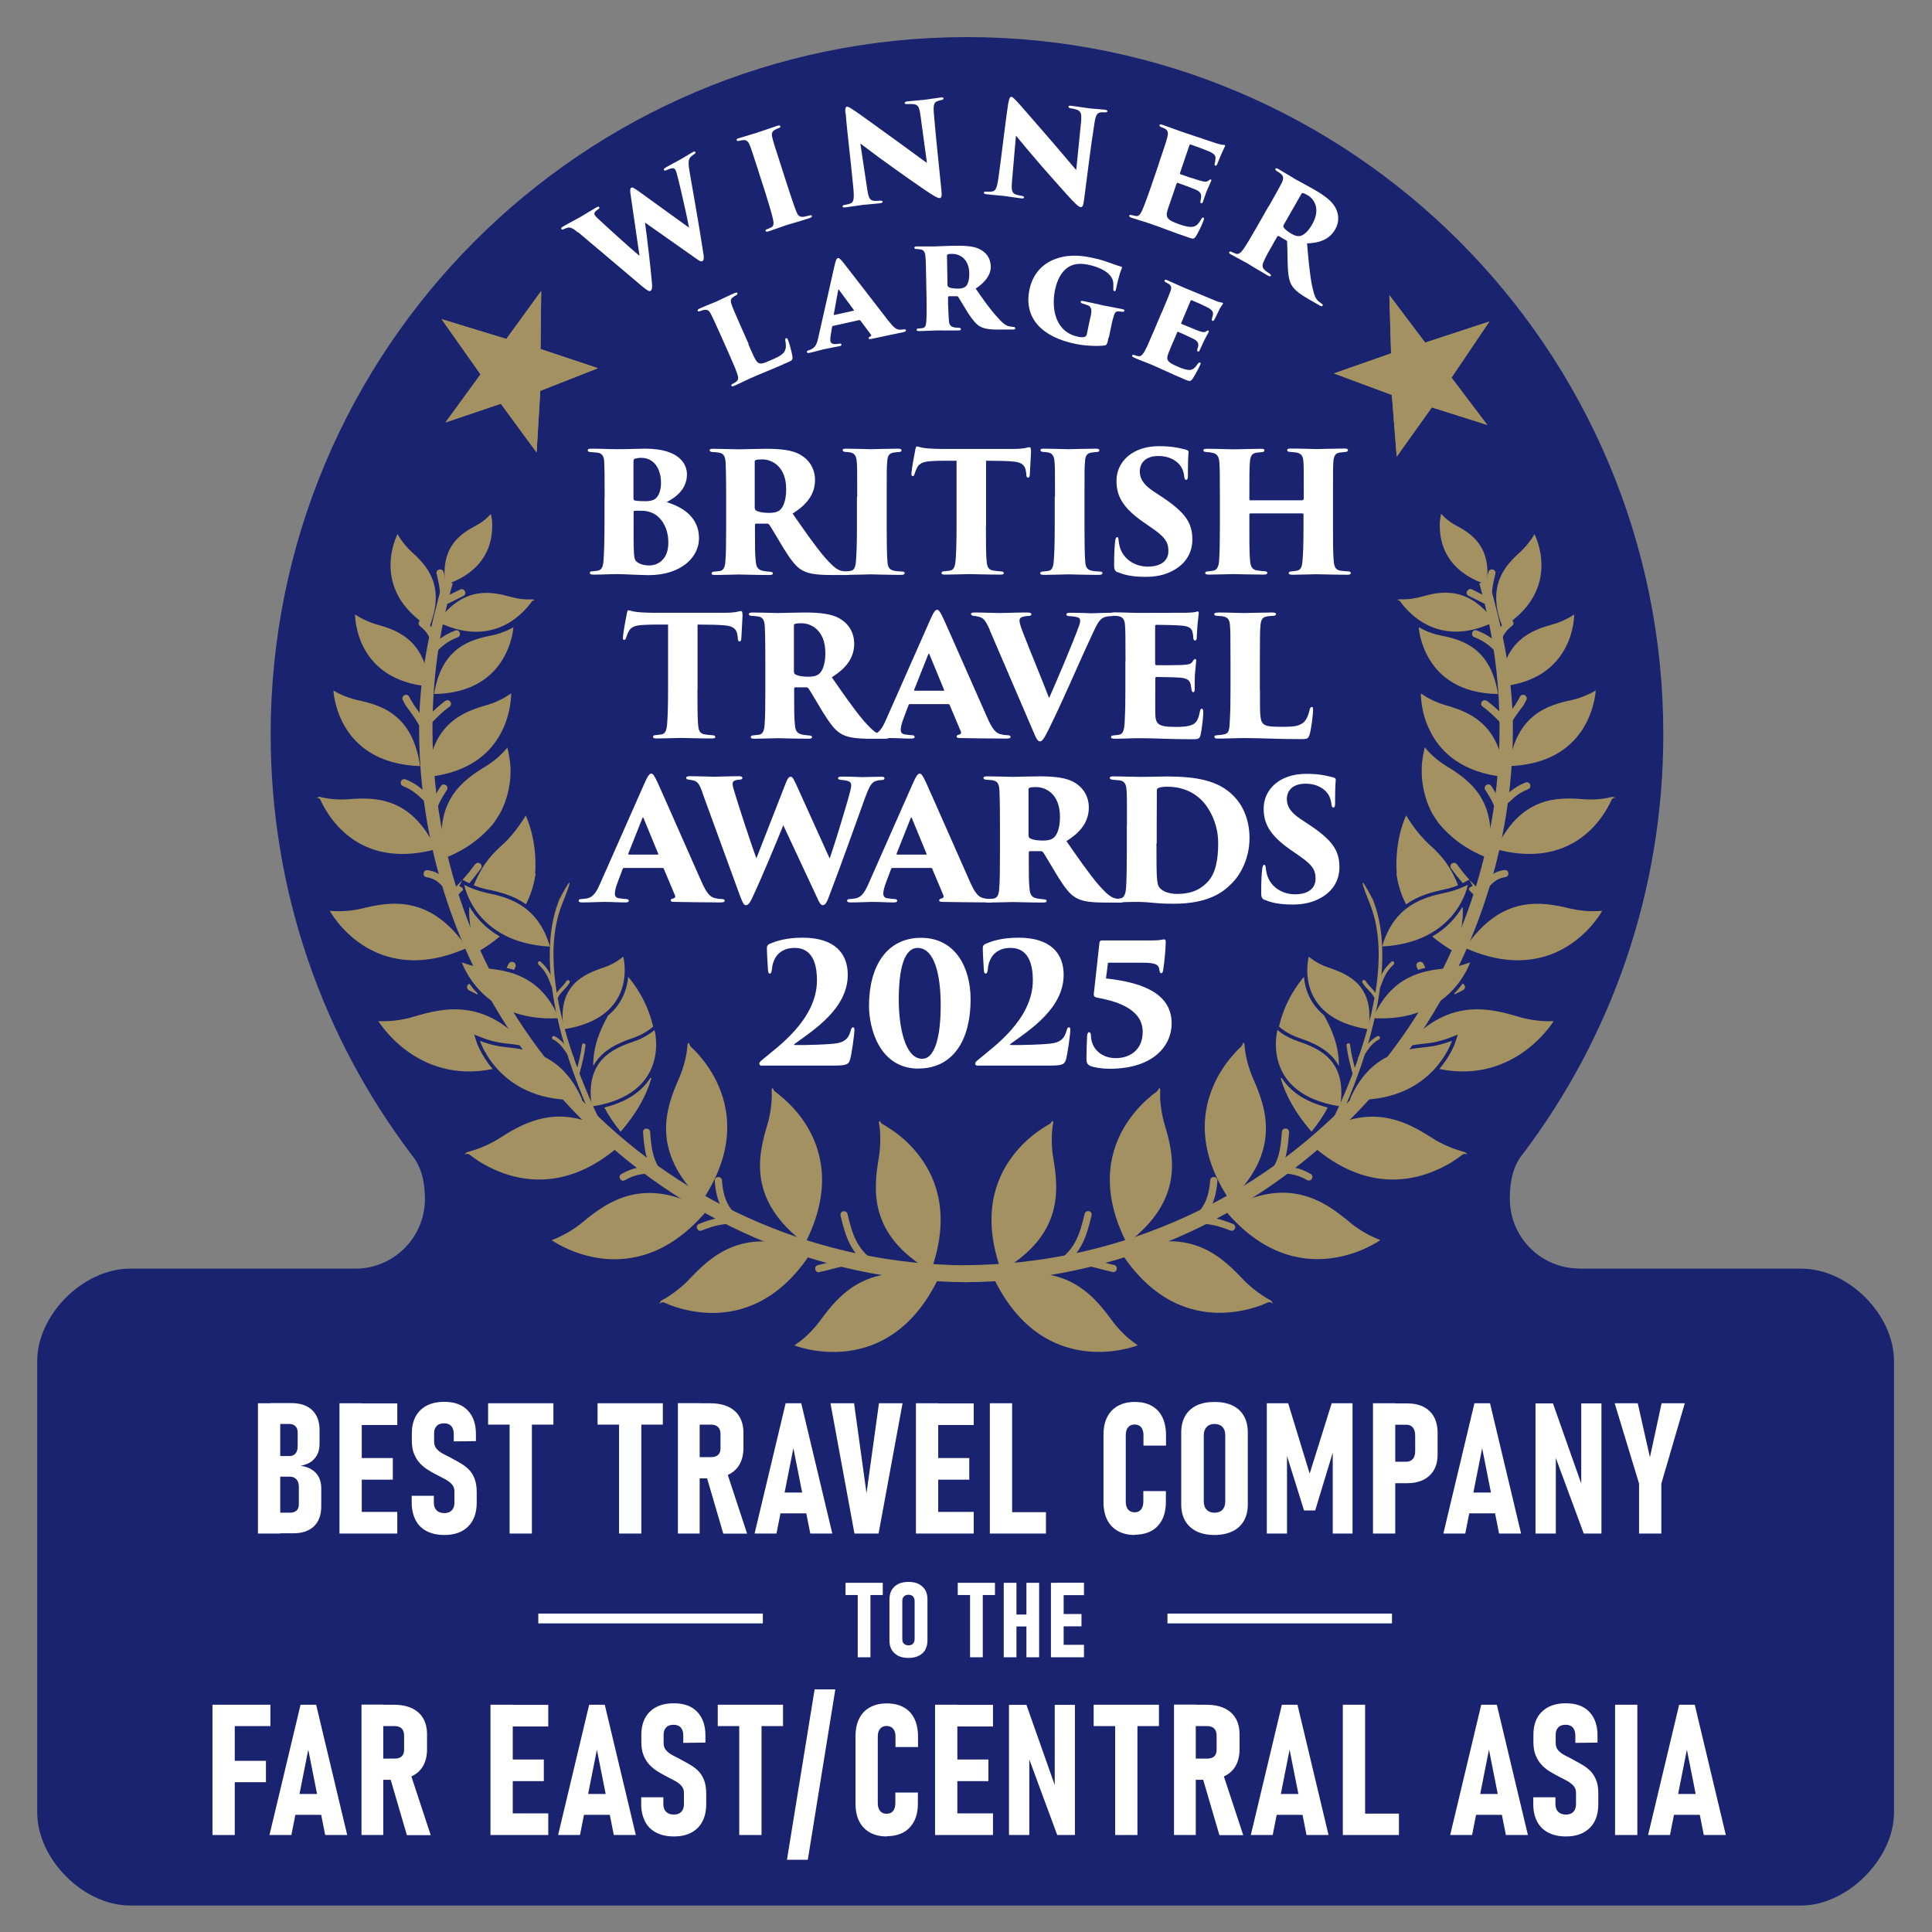 <?xml version="1.0" encoding="UTF-8"?>
<svg id="Layer_1" data-name="Layer 1" xmlns="http://www.w3.org/2000/svg" xmlns:xlink="http://www.w3.org/1999/xlink" viewBox="0 0 147.4 147.4">
  <rect x="0" y="0" width="147.4" height="147.4" fill="#808080" stroke="none"/>
  <defs>
    <style>
      .cls-1 {
        fill: #1a236f;
      }

      .cls-2 {
        fill: #fff;
      }

      .cls-3, .cls-4, .cls-5 {
        fill: #a39161;
      }

      .cls-6 {
        fill: none;
        stroke: #fff;
        stroke-miterlimit: 10;
      }

      .cls-6, .cls-5 {
        stroke-width: .75px;
      }

      .cls-7 {
        clip-path: url(#clippath-1);
      }

      .cls-4 {
        fill-rule: evenodd;
      }

      .cls-5 {
        stroke: #a39161;
        stroke-miterlimit: 3.86;
      }

      .cls-8 {
        clip-path: url(#clippath);
      }
    </style>
    <clipPath id="clippath">
      <polygon class="cls-3" points="40.94 34.52 41.22 29.82 45.62 28.09 41.24 26.63 41.29 22.2 38.63 25.86 33.69 24.35 36.66 28.56 33.99 32.23 38.21 30.8 40.94 34.52 40.94 34.52"/>
    </clipPath>
    <clipPath id="clippath-1">
      <polygon class="cls-3" points="101.77 28.49 106.19 30.13 106.56 34.84 109.24 31.08 113.47 32.42 110.74 28.81 113.63 24.53 108.73 26.14 106 22.52 106.13 26.96 101.77 28.49 101.77 28.49"/>
    </clipPath>
  </defs>
  <g>
    <path class="cls-1" d="M120.5,96.79h16.92c3.63,0,7.08,3.53,7.08,7.04v34.46c0,3.53-3.57,7.09-7.08,7.09H9.92c-3.57,0-7.08-3.56-7.08-7.09v-34.46c0-3.52,3.51-7.04,7.08-7.04h17.19c2.93,0,5.31-2.38,5.31-5.32,0-1.31-.27-2.48-1.05-3.41h0c-6.73-8.91-10.72-20.01-10.72-32.04C20.65,26.65,44.43,2.83,73.77,2.83s53.13,23.81,53.13,53.18c0,12.02-3.98,23.11-10.7,32.01h0c-.78.93-1.01,2.13-1.01,3.44,0,2.94,2.38,5.32,5.31,5.32"/>
    <path class="cls-5" d="M73.76,96.91c-22.74-.11-41.14-18.56-41.14-41.3,0-3.89.54-7.65,1.56-11.21-1.02,3.56-1.83,7.32-1.83,11.21,0,22.74,18.67,41.73,41.41,41.84"/>
    <path class="cls-5" d="M73.64,96.9c22.74-.11,41.14-18.56,41.14-41.29,0-3.89-.54-7.65-1.56-11.21,1.02,3.56,1.83,7.32,1.83,11.21,0,22.74-18.67,41.73-41.41,41.84"/>
    <path class="cls-4" d="M32.62,59.28c.3-4.13,2.78-4.99,4.56-5.5.52-.15.98-.37,1.3-.55.13-.07.33-.21.52-.33,0,0,0,.37-.08.9-.09.55-.27,1.29-.66,2.04-.76,1.5-2.34,3.1-5.65,3.44h0Z"/>
    <path class="cls-3" d="M35.04,67.6l.25.14.04.15c-.14.14-.29.29-.45.45-.13.13-.29.1-.39,0-.1-.1-.12-.26,0-.39.27-.27.5-.5.7-.72,0,0,0,0,.1-.11l-.26.48h0ZM36.25,65.94c.11-.14.27-.14.38-.06.11.08.17.24.06.38-.33.45-.6.79-.89,1.13l-.15-.08-.36-.19c.32-.35.6-.7.95-1.18h0Z"/>
    <path class="cls-4" d="M46.12,84.5c1.86-.46,2.92-1.33,3.51-2.26l.06.02c-.37,1.27-1.1,2.64-2.34,4.07-.52-.64-.92-1.25-1.23-1.83h0ZM47.92,74.52c.43.5,1.48,1.88,1.91,3.81-.15.12-.33.26-.46.34-.26.17-.63.37-1.07.52-1.02.35-2.35.86-3.04,2.15-.02-1.52.54-2.8,1.13-3.86,1.1-.92,1.45-2.05,1.54-2.96h0Z"/>
    <path class="cls-3" d="M46.12,84.5c1.86-.46,2.92-1.33,3.51-2.26l.06.02c-.37,1.27-1.1,2.64-2.34,4.07-.52-.64-.92-1.25-1.23-1.83h0Z"/>
    <path class="cls-4" d="M47.62,87.1c-3.24,3.01-6.24,3.2-8.42,2.65-1.1-.28-2-.74-2.63-1.13-.31-.2-.56-.38-.72-.51-.22-.17-.43,0-.43,0l.19-.2c.26-.07.56-.16.78-.24.47-.17,1.09-.43,1.7-.82,1.64-1.05,3.88-2.36,6.92-1.22l.08.16.92.74.33-.27c.42.24.85.52,1.29.85h0Z"/>
    <path class="cls-3" d="M37.58,81.56c-2.9.59-5.07-.32-6.53-1.38-.72-.53-1.27-1.1-1.63-1.53-.18-.22-.32-.4-.41-.53-.09-.13-.13-.2-.14-.21.27.01.58,0,.82-.01.5-.03,1.17-.12,1.86-.33,2.25-.67,5.45-1.46,8.63,2.28-.56-.13-1.11-.19-1.59-.24-.51-.05-.98-.17-1.32-.27-.14-.04-.36-.12-.56-.2l-.53-.21.17.54s.08.27.28.65c.19.38.5.9.95,1.43h0Z"/>
    <path class="cls-4" d="M38.11,71.45c-.49.41-1.05.81-1.7,1.18-.49-1.34-.65-2.47-.59-3.43.44.74,1.15,1.59,2.29,2.25h0ZM40.85,66.65c-.1.74-.32,1.54-.73,2.33-.98-.7-2.07-.95-2.94-1.13-.38-.08-.74-.2-1.02-.31.49-1.28,1.39-2.19,2.22-2.91.51.73,1.28,1.47,2.46,2.02h0ZM40.08,62.8"/>
    <path class="cls-3" d="M38.11,71.45c-.49.41-1.05.81-1.7,1.18-.49-1.34-.65-2.47-.59-3.43.44.74,1.15,1.59,2.29,2.25h0Z"/>
    <path class="cls-3" d="M40.85,66.65c-.1.74-.32,1.54-.73,2.33-.98-.7-2.07-.95-2.94-1.13-.38-.08-.74-.2-1.02-.31.49-1.28,1.13-2.16,2.11-3.03,1.1-.98,1.84-2.29,1.84-2.29,0,0,.9,1.8.72,4.43h0Z"/>
    <path class="cls-3" d="M35.63,72.32c-7.23,3.22-10.47-2.83-10.47-2.83.25.02.53.03.74.03.45,0,1.05-.05,1.69-.2,2.16-.53,5.26-1.11,8.05,3.01h0Z"/>
    <path class="cls-3" d="M38.71,57.03c.1.42.22,1.02.24,1.57.03.94-.13,2.19-.79,3.43.04-.07-.37.63-.58.88-.81.94-1.94,1.9-3.71,2.58-.86-4.4,1.49-5.99,3.2-7.03.5-.31.92-.66,1.2-.94.13-.12.29-.31.43-.47h0Z"/>
    <path class="cls-4" d="M33.26,64.79c-3.47.93-5.68-.08-7.03-1.31-.68-.61-1.15-1.29-1.45-1.81-.15-.26-.26-.48-.33-.64-.1-.22-.35-.15-.35-.15l.26-.09c.22.05.47.1.65.13.4.06.94.1,1.53.06,1.99-.16,4.83-.25,6.73,3.81h0Z"/>
    <path class="cls-3" d="M32.05,58.45c-3.23-.11-4.87-1.57-5.71-2.97-.42-.71-.65-1.41-.77-1.94-.12-.52-.13-.86-.13-.86.18.11.38.22.52.28.33.15.78.34,1.3.45,1.76.38,4.22,1.05,4.79,5.04h0Z"/>
    <path class="cls-4" d="M33.12,52.95c.57-3.58,2.8-4.15,4.39-4.47.47-.09.88-.25,1.18-.38.12-.05.31-.15.48-.25,0,0-.02.32-.13.78-.12.47-.33,1.1-.73,1.74-.78,1.25-2.27,2.53-5.18,2.58h0Z"/>
    <path class="cls-3" d="M32.76,52.38c-5.75-.5-5.67-5.5-5.67-5.5.16.11.34.21.46.28.29.15.69.34,1.15.47,1.56.43,3.75,1.15,4.06,4.76h0Z"/>
    <path class="cls-3" d="M32.75,47.85c-4.65-2.9-2.42-7.1-2.42-7.1.09.17.2.33.27.43.18.25.44.58.77.89,1.14,1.03,2.68,2.58,1.38,5.78h0Z"/>
    <path class="cls-3" d="M33.37,47.44c2.03-2.79,4.16-2.3,5.64-1.89.44.12.85.17,1.16.18.12,0,.32,0,.51,0,.08.05.11.06.1.07,0,.01-.13-.02-.21.1-.08.11-.19.26-.34.43-.3.35-.76.79-1.36,1.16-1.2.72-3.02,1.17-5.5-.05h0Z"/>
    <path class="cls-3" d="M37.45,39.2c.04.22.09.46.1.64.02.39,0,.93-.15,1.52-.31,1.17-1.19,2.52-3.42,3.25-.41-2.92,1.19-3.9,2.35-4.52.34-.18.63-.4.82-.58.08-.07.19-.19.3-.3h0Z"/>
    <path class="cls-3" d="M53.56,91.63c-3.98-3.84-2.74-7.12-1.75-9.37.29-.66.46-1.32.55-1.8.04-.23.08-.55.1-.82.18-.21.05.03.25.22.16.14.37.36.61.63.49.56,1.09,1.37,1.53,2.42.88,2.07,1.17,5.06-1.3,8.73h0Z"/>
    <path class="cls-3" d="M53.93,92.36c-5.65,6.73-11.83,2.26-11.84,2.26.25-.1.54-.22.75-.33.44-.22,1.03-.56,1.58-1.02,1.9-1.57,4.71-3.67,9.5-.91h0Z"/>
    <path class="cls-3" d="M61.43,94.88c-4.42-3.32-3.59-6.73-2.88-9.09.21-.69.29-1.36.32-1.86.02-.24.01-.55,0-.82.15-.23.05.02.27.18.17.13.41.31.69.56.55.49,1.25,1.23,1.82,2.21,1.13,1.95,1.78,4.88-.23,8.81h0Z"/>
    <path class="cls-4" d="M61.89,95.56c-2.41,3.71-5.28,4.61-7.53,4.61-1.13,0-2.12-.23-2.83-.46-.35-.11-.63-.23-.82-.32-.25-.11-.42.1-.42.1l.13-.24c.24-.13.51-.29.7-.42.41-.28.95-.68,1.45-1.21,1.69-1.79,4.22-4.22,9.32-2.06h0Z"/>
    <path class="cls-3" d="M54.79,89.8c.14,0,.28.07.29.25.09,1.36.52,2.45,1.76,3.06.16.08.19.24.13.36-.06.13-.21.2-.37.13-1.43-.7-1.96-1.93-2.07-3.51-.01-.18.11-.28.25-.29h0Z"/>
    <path class="cls-3" d="M53.18,93.73c-.05-.13-.01-.29.15-.35.89-.36,1.56-.53,2.56-.57.18,0,.28.12.28.26,0,.14-.09.28-.26.28-.92.03-1.55.2-2.37.53-.17.07-.3-.02-.36-.15h0Z"/>
    <path class="cls-3" d="M49.31,86.11c.14,0,.28.08.29.25.1,1.34.22,2.23,1.04,3.27.11.14.07.3-.05.38-.11.09-.27.09-.38-.05-.89-1.14-1.04-2.1-1.15-3.57-.01-.18.11-.28.25-.29h0Z"/>
    <path class="cls-3" d="M47.31,89.94c-.07-.12-.05-.29.1-.37.83-.47,1.49-.58,2.46-.58.18,0,.28.13.28.27s-.1.27-.28.27c-.87,0-1.45.09-2.19.51-.16.09-.3.02-.37-.1h0Z"/>
    <path class="cls-3" d="M38.67,73.85c.04-.1.09-.2.14-.3.08-.16.24-.19.37-.13.13.06.2.21.13.36l-.1.21c-.18-.06-.36-.11-.53-.15h0Z"/>
    <path class="cls-3" d="M38.67,73.85c.04-.1.09-.2.14-.3.08-.16.24-.19.37-.13.13.06.2.21.13.36l-.1.21c-.18-.06-.36-.11-.53-.15h0Z"/>
    <path class="cls-3" d="M35.81,75.05c.18.24.39.51.64.76l-.04.06c-.19-.1-.39-.2-.62-.31-.22-.11-.21-.42.02-.51h0Z"/>
    <path class="cls-3" d="M33.55,67.42c-.26-.25-.56-.43-1-.49-.18-.03-.25-.17-.23-.31.02-.14.13-.26.31-.23.52.07.89.27,1.2.56.16.14.3.3.45.48.14.18.29.37.45.57.11.14.06.3-.05.38-.11.09-.28.09-.38-.05-.13-.17-.25-.34-.37-.49-.12-.15-.24-.3-.37-.42h0Z"/>
    <path class="cls-3" d="M30.75,59.97c-.17-.06-.21-.22-.16-.35.05-.13.19-.22.35-.16.46.18.81.4,1.14.66.33.26.63.56,1,.9.13.12.12.28.02.39-.1.1-.25.14-.39.02-.35-.31-.62-.59-.92-.84-.3-.24-.62-.45-1.05-.62h0Z"/>
    <path class="cls-3" d="M34.01,59.9c.12.08.18.23.08.38-.36.56-.59.92-.79,1.57-.05.17-.2.22-.34.18-.14-.04-.23-.17-.18-.34.21-.71.46-1.1.85-1.71.1-.15.26-.16.38-.08h0Z"/>
    <path class="cls-3" d="M33.97,53.48c.14-.11.3-.06.38.05.09.11.09.28-.05.38-.34.25-.59.47-.83.7-.24.23-.48.48-.78.78-.13.13-.29.1-.39,0-.1-.1-.13-.26,0-.39.31-.31.56-.57.81-.8.25-.24.51-.46.86-.73h0Z"/>
    <path class="cls-3" d="M31.07,54c-.11-.17-.23-.36-.34-.59-.08-.16,0-.3.12-.37.13-.06.29-.04.37.12.11.22.22.41.34.59.11.17.23.33.34.49.23.32.46.65.69,1.11.08.16,0,.3-.13.36-.13.06-.29.03-.36-.13-.22-.46-.45-.79-.68-1.11-.12-.16-.23-.32-.35-.49h0Z"/>
    <path class="cls-3" d="M35.07,48.27c.05.13.01.29-.15.35-.65.26-1.03.52-1.55,1.03-.13.13-.29.1-.39,0-.1-.1-.13-.26,0-.39.58-.58,1.01-.86,1.74-1.15.17-.07.3.02.36.15h0Z"/>
    <path class="cls-3" d="M32,47.38c.09-.11.24-.16.38-.05.52.41.82.82,1.05,1.5.06.17-.04.3-.17.35-.13.04-.29,0-.35-.17-.19-.56-.43-.9-.87-1.24-.14-.11-.13-.27-.05-.38h0Z"/>
    <path class="cls-3" d="M35.47,45.1c.07.13.04.29-.12.37l-1.1.55c-.16.08-.3,0-.37-.12-.06-.13-.04-.29.12-.37l1.1-.55c.16-.08.3,0,.37.12h0Z"/>
    <path class="cls-3" d="M33.52,43.45c.14-.03.29.04.33.21.14.63.25,1.02.28,1.68,0,.18-.12.28-.26.29-.14,0-.28-.08-.29-.26-.03-.63-.14-1-.27-1.6-.04-.17.07-.29.21-.33h0Z"/>
    <path class="cls-3" d="M42.89,68.97c-1.31,3.27-.47,7.62.67,11.1.97,2.96,2.16,5.35,2.52,6.04l-.07.06-.7-.56c-.19-.39-1.39-2.91-2.3-6.06-.99-3.43-1.64-7.68-.34-10.92,0,0,1.61-3.12.22.34Z"/>
    <path class="cls-3" d="M49.94,78.59s1.32,4.88-4.79,5.83c-.55-3.55,1.64-4.43,3.23-4.97.47-.16.86-.37,1.13-.55.12-.07.28-.2.43-.31h0Z"/>
    <path class="cls-3" d="M44.42,83.9c-6.28.36-7.8-4.49-7.8-4.49.21.08.43.16.58.2.35.11.84.23,1.37.28,1.8.18,4.35.56,5.85,4.01h0Z"/>
    <path class="cls-3" d="M47.55,72.99s1.25,4.64-4.55,5.54c-.52-3.37,1.56-4.21,3.07-4.72.44-.15.81-.35,1.07-.52.11-.07.26-.19.4-.3h0Z"/>
    <path class="cls-3" d="M42.65,77.68c-3,.17-4.84-.9-5.94-2-.55-.56-.92-1.12-1.15-1.55-.12-.21-.19-.39-.25-.52-.05-.12-.07-.19-.07-.19.2.08.41.15.55.19.34.1.8.21,1.3.27,1.71.17,4.14.53,5.56,3.8h0Z"/>
    <path class="cls-3" d="M41.96,72.22c-5.77-.3-6.54-4.71-6.54-4.71.18.1.38.18.5.23.31.13.74.28,1.21.38,1.62.33,3.9.92,4.83,4.1h0Z"/>
    <path class="cls-3" d="M44.55,79.61c.07,0,.13.07.12.15-.11.87-.26,1.38-.48,2.23-.02.08-.1.12-.17.1-.07-.02-.12-.08-.1-.17.22-.84.37-1.34.48-2.19,0-.08.08-.13.15-.12h0Z"/>
    <path class="cls-3" d="M42.19,79.31c-.08-.04-.09-.12-.06-.19.04-.07.11-.1.19-.06.37.2.59.42.8.69.2.26.38.56.64.89.05.07.04.14-.02.19-.06.04-.14.04-.19-.02-.25-.32-.41-.6-.6-.85-.19-.25-.41-.48-.75-.66h0Z"/>
    <path class="cls-3" d="M42.98,75.16c.08-.09.16-.19.24-.32.05-.07.13-.08.19-.04.06.04.09.12.04.19-.08.12-.16.23-.23.31-.08.09-.15.17-.23.25-.15.16-.29.31-.43.56-.04.08-.12.09-.18.06-.07-.04-.1-.11-.06-.19.14-.25.28-.41.43-.57.08-.08.15-.16.23-.25h0Z"/>
    <path class="cls-3" d="M41.07,73.38c.05-.06.13-.07.19,0,.57.53.79.98,1.07,1.77.03.08-.01.15-.08.17-.07.03-.15,0-.18-.08-.26-.73-.46-1.16-.99-1.66-.06-.06-.06-.14,0-.19h0Z"/>
    <g>
      <polygon class="cls-3" points="40.94 34.52 41.22 29.82 45.62 28.09 41.24 26.63 41.29 22.2 38.63 25.86 33.69 24.35 36.66 28.56 33.99 32.23 38.21 30.8 40.94 34.52 40.94 34.52"/>
      <g class="cls-8">
        <polygon class="cls-3" points="38.59 25.56 39.19 28.35 33.26 24.05 38.59 25.56 38.59 25.56"/>
        <polygon class="cls-3" points="41.53 26.36 39.19 28.35 41.36 21.88 41.53 26.36 41.53 26.36"/>
        <polygon class="cls-3" points="38.59 25.56 39.19 28.35 41.36 21.88 38.59 25.56 38.59 25.56"/>
        <polygon class="cls-3" points="41.53 26.36 39.19 28.35 46.01 28.08 41.53 26.36 41.53 26.36"/>
        <polygon class="cls-3" points="46.01 28.08 39.19 28.35 41.58 30.08 46.01 28.08 46.01 28.08"/>
        <polygon class="cls-3" points="41.58 30.08 39.19 28.35 41.13 35.21 41.58 30.08 41.58 30.08"/>
        <polygon class="cls-3" points="41.13 35.21 39.19 28.35 38.08 31.22 41.13 35.21 41.13 35.21"/>
        <polygon class="cls-3" points="38.08 31.22 39.19 28.35 33.8 32.36 38.08 31.22 38.08 31.22"/>
        <polygon class="cls-3" points="33.8 32.36 39.19 28.35 36.47 28.57 33.8 32.36 33.8 32.36"/>
        <polygon class="cls-3" points="36.47 28.57 39.19 28.35 33.26 24.05 36.47 28.57 36.47 28.57"/>
      </g>
    </g>
    <g>
      <polygon class="cls-3" points="101.77 28.49 106.19 30.13 106.56 34.84 109.24 31.08 113.47 32.42 110.74 28.81 113.63 24.53 108.73 26.14 106 22.52 106.13 26.96 101.77 28.49 101.77 28.49"/>
      <g class="cls-7">
        <polygon class="cls-3" points="111.04 28.86 108.19 28.62 114.05 24.22 111.04 28.86 111.04 28.86"/>
        <polygon class="cls-3" points="109.42 31.43 108.19 28.62 113.76 32.58 109.42 31.43 109.42 31.43"/>
        <polygon class="cls-3" points="111.04 28.86 108.19 28.62 113.76 32.58 111.04 28.86 111.04 28.86"/>
        <polygon class="cls-3" points="109.42 31.43 108.19 28.62 106.46 35.21 109.42 31.43 109.42 31.43"/>
        <polygon class="cls-3" points="106.46 35.21 108.19 28.62 105.83 30.4 106.46 35.21 106.46 35.21"/>
        <polygon class="cls-3" points="105.83 30.4 108.19 28.62 101.06 28.47 105.83 30.4 105.83 30.4"/>
        <polygon class="cls-3" points="101.06 28.47 108.19 28.62 105.77 26.72 101.06 28.47 101.06 28.47"/>
        <polygon class="cls-3" points="105.77 26.72 108.19 28.62 105.93 22.29 105.77 26.72 105.77 26.72"/>
        <polygon class="cls-3" points="105.93 22.29 108.19 28.62 108.78 25.95 105.93 22.29 105.93 22.29"/>
        <polygon class="cls-3" points="108.78 25.95 108.19 28.62 114.05 24.22 108.78 25.95 108.78 25.95"/>
      </g>
    </g>
    <path class="cls-3" d="M71.02,96.98c-4.79-2.76-4.38-6.24-3.97-8.67.12-.71.12-1.39.1-1.88-.01-.23-.06-.55-.1-.81.12-.25.05.02.29.15.18.1.45.26.75.47.61.42,1.39,1.07,2.07,1.98,1.36,1.8,2.36,4.63.85,8.78h0Z"/>
    <path class="cls-3" d="M60.61,102.65c.22-.16.48-.35.66-.5.38-.32.86-.79,1.29-1.38,1.46-1.99,3.68-4.7,9-3.17-3.86,7.89-10.94,5.05-10.94,5.05h0Z"/>
    <path class="cls-3" d="M64.33,92.42c.14-.03.29.03.33.2.36,1.54.71,2.62,1.95,3.53.14.11.14.27.06.38-.08.12-.24.17-.38.06-1.36-1-1.77-2.17-2.16-3.85-.04-.17.07-.3.2-.33h0Z"/>
    <path class="cls-3" d="M62.53,97.06c-.17.04-.3-.07-.33-.21-.03-.14.03-.29.21-.33.54-.12.96-.24,1.38-.34.42-.1.85-.18,1.4-.21.18-.01.28.11.29.25,0,.14-.08.28-.26.29-.54.03-.95.11-1.36.21-.41.1-.81.22-1.34.33h0Z"/>
    <path class="cls-4" d="M114.78,59.28c-.3-4.13-2.78-4.99-4.56-5.5-.52-.15-.98-.37-1.3-.55-.13-.07-.33-.21-.52-.33,0,0,0,.37.08.9.08.55.27,1.29.66,2.04.76,1.49,2.34,3.1,5.65,3.44h0Z"/>
    <path class="cls-3" d="M112.36,67.59l-.26-.48c.1.11.1.11.1.11.21.22.43.45.7.72.12.13.1.28,0,.39-.1.1-.26.13-.39,0-.17-.16-.31-.31-.45-.45l.04-.15.25-.14h0ZM111.15,65.93c.35.48.63.84.95,1.18l-.36.19-.14.08c-.29-.33-.56-.67-.89-1.12-.1-.14-.05-.3.06-.38.12-.08.28-.08.38.06h0Z"/>
    <path class="cls-4" d="M101.29,84.5c-.31.59-.71,1.2-1.23,1.83-1.24-1.43-1.97-2.79-2.34-4.06l.06-.02c.59.93,1.65,1.79,3.51,2.26h0ZM99.48,74.51c.08.91.43,2.03,1.54,2.96.59,1.07,1.15,2.35,1.13,3.87-.69-1.29-2.02-1.8-3.04-2.15-.44-.15-.81-.35-1.07-.52-.13-.08-.31-.22-.46-.34.43-1.94,1.48-3.31,1.91-3.81h0Z"/>
    <path class="cls-3" d="M101.29,84.5c-1.86-.46-2.92-1.33-3.51-2.26l-.06.02c.37,1.27,1.1,2.64,2.34,4.06.52-.64.92-1.25,1.23-1.83h0Z"/>
    <path class="cls-4" d="M99.78,87.1c3.24,3.01,6.24,3.2,8.42,2.65,1.1-.28,2-.74,2.63-1.13.31-.2.56-.38.72-.51.22-.17.43,0,.43,0l-.19-.2c-.26-.07-.56-.16-.78-.24-.47-.17-1.09-.43-1.7-.82-1.64-1.05-3.88-2.35-6.92-1.22l-.08.16-.92.74-.33-.27c-.42.24-.85.52-1.29.85h0Z"/>
    <path class="cls-3" d="M109.82,81.56c2.9.59,5.07-.32,6.53-1.38.72-.53,1.27-1.1,1.63-1.53.18-.21.32-.4.41-.53.09-.13.13-.2.14-.21-.27.01-.58,0-.82-.01-.5-.03-1.17-.12-1.86-.33-2.25-.67-5.45-1.46-8.63,2.28.56-.13,1.11-.19,1.59-.24.51-.05.98-.17,1.32-.27.14-.04.36-.12.56-.2l.53-.21-.17.54s-.08.27-.28.65c-.19.38-.5.9-.95,1.43h0Z"/>
    <path class="cls-4" d="M109.29,71.45c1.14-.66,1.85-1.51,2.29-2.25.06.97-.1,2.09-.59,3.43-.65-.38-1.22-.78-1.7-1.18h0ZM106.55,66.65c1.18-.55,1.96-1.3,2.46-2.02.83.72,1.73,1.63,2.22,2.91-.28.11-.63.23-1.02.31-.87.18-1.96.44-2.93,1.14-.41-.8-.63-1.59-.73-2.33h0ZM107.32,62.79"/>
    <path class="cls-3" d="M109.29,71.45c.48.41,1.05.81,1.7,1.18.49-1.34.65-2.47.59-3.43-.44.74-1.15,1.59-2.29,2.25h0Z"/>
    <path class="cls-3" d="M106.55,66.65c.1.74.32,1.54.73,2.33.98-.7,2.07-.95,2.93-1.14.38-.08.74-.2,1.02-.31-.49-1.28-1.13-2.16-2.11-3.03-1.1-.98-1.84-2.29-1.84-2.29,0,0-.9,1.8-.72,4.43h0Z"/>
    <path class="cls-3" d="M111.77,72.32c7.23,3.22,10.47-2.83,10.47-2.83-.25.02-.53.03-.74.03-.45,0-1.05-.05-1.69-.2-2.16-.52-5.26-1.11-8.04,3.01h0Z"/>
    <path class="cls-3" d="M108.7,57.02c-.1.42-.22,1.02-.23,1.57-.03.94.13,2.19.78,3.43-.04-.07.37.63.58.87.81.95,1.94,1.9,3.71,2.58.85-4.4-1.49-5.99-3.2-7.03-.5-.31-.92-.66-1.2-.94-.13-.12-.29-.31-.43-.48h0Z"/>
    <path class="cls-4" d="M114.14,64.79c3.47.93,5.68-.09,7.03-1.31.68-.61,1.15-1.29,1.45-1.81.15-.26.26-.48.33-.64.1-.22.35-.15.35-.15l-.26-.09c-.22.05-.47.1-.65.13-.4.06-.94.1-1.53.06-1.99-.17-4.83-.25-6.73,3.81h0Z"/>
    <path class="cls-3" d="M115.13,58.45c3.23-.11,4.87-1.57,5.71-2.97.42-.71.65-1.41.77-1.94.12-.52.13-.86.13-.86-.18.11-.38.22-.53.28-.33.15-.78.34-1.3.45-1.76.38-4.22,1.05-4.79,5.04h0Z"/>
    <path class="cls-4" d="M114.29,52.95c-.57-3.58-2.8-4.15-4.39-4.47-.47-.09-.88-.25-1.18-.38-.12-.05-.3-.16-.48-.25,0,0,.02.32.13.78.12.47.33,1.1.73,1.74.78,1.25,2.27,2.53,5.18,2.58h0Z"/>
    <path class="cls-3" d="M114.43,52.38c5.75-.5,5.67-5.5,5.67-5.5-.16.11-.34.21-.46.28-.29.15-.69.34-1.15.47-1.56.43-3.75,1.15-4.06,4.76h0Z"/>
    <path class="cls-3" d="M114.65,47.85c4.65-2.9,2.42-7.1,2.42-7.1-.09.17-.2.33-.27.43-.18.25-.44.58-.77.89-1.14,1.03-2.68,2.58-1.39,5.78h0Z"/>
    <path class="cls-3" d="M114.03,47.43c-2.03-2.79-4.16-2.31-5.64-1.89-.44.12-.85.17-1.16.18-.12,0-.32,0-.51,0-.08.05-.11.06-.1.07,0,.01.13-.02.21.1.08.11.19.26.34.43.3.35.76.79,1.36,1.16,1.2.72,3.02,1.17,5.5-.05h0Z"/>
    <path class="cls-3" d="M109.95,39.19c-.04.22-.09.46-.1.64-.02.39,0,.93.15,1.52.31,1.17,1.19,2.52,3.42,3.25.41-2.92-1.19-3.9-2.35-4.52-.34-.18-.63-.4-.82-.58-.08-.07-.19-.19-.3-.3h0Z"/>
    <path class="cls-3" d="M93.84,91.62c3.98-3.84,2.74-7.12,1.75-9.37-.29-.66-.46-1.32-.55-1.8-.04-.23-.08-.55-.1-.82-.18-.21-.05.03-.25.22-.16.14-.37.36-.61.63-.49.56-1.09,1.37-1.53,2.42-.88,2.07-1.17,5.06,1.3,8.72h0Z"/>
    <path class="cls-3" d="M93.47,92.35c5.65,6.73,11.84,2.26,11.84,2.26-.25-.1-.54-.22-.75-.33-.44-.22-1.03-.56-1.58-1.03-1.9-1.57-4.71-3.67-9.5-.91h0Z"/>
    <path class="cls-3" d="M85.97,94.87c4.42-3.33,3.59-6.73,2.88-9.09-.21-.7-.29-1.36-.33-1.86-.02-.24,0-.55,0-.82-.15-.23-.05.02-.27.18-.17.12-.41.31-.69.56-.55.49-1.25,1.23-1.82,2.21-1.13,1.95-1.78,4.88.23,8.81h0Z"/>
    <path class="cls-4" d="M85.52,95.55c2.41,3.71,5.28,4.61,7.53,4.61,1.14,0,2.12-.23,2.83-.46.35-.11.63-.23.82-.32.25-.11.42.1.42.1l-.13-.24c-.24-.13-.51-.29-.7-.42-.41-.28-.95-.68-1.45-1.21-1.69-1.79-4.22-4.22-9.32-2.06h0Z"/>
    <path class="cls-3" d="M92.62,89.8c-.14,0-.28.07-.29.25-.1,1.36-.53,2.45-1.76,3.06-.16.08-.19.24-.13.36.06.13.21.2.37.13,1.43-.7,1.96-1.93,2.07-3.51.01-.18-.11-.28-.25-.29h0Z"/>
    <path class="cls-3" d="M94.22,93.73c.05-.13.01-.29-.15-.35-.89-.36-1.56-.53-2.56-.57-.18,0-.28.12-.28.26,0,.14.09.28.26.28.92.03,1.55.2,2.37.53.17.07.3-.02.36-.15h0Z"/>
    <path class="cls-3" d="M98.09,86.1c-.14,0-.28.08-.29.26-.1,1.34-.22,2.23-1.04,3.27-.11.14-.06.3.05.38.11.09.27.09.39-.05.89-1.14,1.04-2.1,1.15-3.57.01-.18-.11-.28-.25-.29h0Z"/>
    <path class="cls-3" d="M100.09,89.93c.07-.12.05-.29-.1-.37-.83-.47-1.49-.58-2.46-.58-.18,0-.27.13-.27.27s.09.27.27.27c.87,0,1.45.09,2.19.51.16.09.3.02.37-.1h0Z"/>
    <path class="cls-3" d="M108.73,73.84c-.18.04-.35.09-.53.15l-.1-.21c-.08-.16,0-.3.13-.36.13-.06.29-.04.37.13.05.1.1.2.14.3h0Z"/>
    <path class="cls-3" d="M108.73,73.84c-.04-.1-.09-.2-.14-.3-.08-.16-.24-.19-.37-.13-.13.06-.2.21-.13.36l.1.21c.18-.06.36-.11.53-.15h0Z"/>
    <path class="cls-3" d="M111.59,75.04c-.18.25-.39.51-.64.76l.04.06c.19-.1.39-.2.62-.31.22-.11.21-.42-.02-.51h0Z"/>
    <path class="cls-3" d="M113.85,67.41c.26-.25.56-.43,1-.49.18-.03.25-.17.23-.31-.02-.14-.13-.26-.31-.23-.52.07-.88.27-1.2.56-.16.14-.3.3-.45.48-.14.18-.29.37-.45.57-.11.14-.06.3.05.38.11.09.28.09.38-.05.13-.17.26-.34.37-.49.12-.15.24-.3.37-.42h0Z"/>
    <path class="cls-3" d="M116.58,60.21c.17-.06.21-.22.16-.35-.05-.13-.19-.22-.35-.16-.46.18-.81.4-1.14.66-.32.26-.63.56-1,.9-.13.12-.12.28-.02.39.09.1.25.14.39.02.35-.31.63-.59.92-.84.3-.25.62-.45,1.05-.62h0Z"/>
    <path class="cls-3" d="M113.4,59.89c-.12.08-.18.23-.08.38.36.56.59.92.79,1.57.05.17.21.22.34.18.14-.04.23-.17.18-.34-.21-.71-.46-1.1-.85-1.71-.1-.15-.26-.16-.38-.08h0Z"/>
    <path class="cls-3" d="M113.44,53.48c-.14-.11-.3-.06-.38.05-.08.11-.09.28.06.38.34.25.59.47.83.7.24.23.48.48.78.78.13.12.29.1.39,0,.1-.1.13-.26,0-.39-.31-.31-.56-.56-.81-.8-.25-.24-.51-.46-.86-.73h0Z"/>
    <path class="cls-3" d="M116.11,54c.11-.17.23-.36.34-.59.08-.16,0-.3-.12-.37-.13-.06-.29-.04-.37.12-.11.22-.22.41-.34.59s-.23.33-.35.49c-.23.32-.46.65-.69,1.11-.08.16,0,.3.13.36.13.06.29.03.36-.13.22-.46.45-.79.68-1.11.11-.16.23-.32.35-.49h0Z"/>
    <path class="cls-3" d="M112.33,48.26c-.05.13-.01.29.15.35.64.26,1.03.52,1.55,1.03.13.13.29.1.39,0,.1-.1.13-.26,0-.39-.58-.58-1.01-.86-1.74-1.15-.17-.07-.3.02-.36.15h0Z"/>
    <path class="cls-3" d="M115.4,47.37c-.09-.11-.24-.16-.38-.05-.52.41-.82.82-1.05,1.49-.06.17.04.3.17.35.13.04.29,0,.35-.17.19-.56.43-.9.87-1.24.14-.11.14-.27.04-.38h0Z"/>
    <path class="cls-3" d="M111.93,45.09c-.07.13-.04.29.12.37l1.1.55c.16.08.3,0,.37-.12.06-.13.04-.29-.12-.37l-1.09-.55c-.16-.08-.3,0-.37.12h0Z"/>
    <path class="cls-3" d="M113.88,43.45c-.14-.03-.29.04-.33.21-.14.63-.25,1.02-.28,1.68,0,.18.12.28.26.29.14,0,.28-.08.29-.26.03-.63.13-1,.27-1.6.04-.17-.07-.29-.21-.33h0Z"/>
    <path class="cls-3" d="M104.52,68.97c1.31,3.27.47,7.62-.67,11.1-.96,2.96-2.16,5.35-2.52,6.04l.07.06.7-.56c.19-.39,1.39-2.91,2.3-6.06.98-3.43,1.64-7.68.34-10.92,0,0-1.61-3.12-.22.34Z"/>
    <path class="cls-3" d="M97.46,78.58s-1.32,4.88,4.79,5.83c.55-3.55-1.64-4.43-3.23-4.97-.47-.16-.86-.37-1.13-.54-.12-.07-.28-.2-.42-.32h0Z"/>
    <path class="cls-3" d="M102.98,83.89c6.28.36,7.8-4.49,7.8-4.49-.21.08-.43.16-.58.2-.35.11-.84.23-1.37.28-1.8.18-4.36.56-5.85,4.01h0Z"/>
    <path class="cls-3" d="M99.85,72.99s-1.25,4.64,4.55,5.54c.52-3.37-1.56-4.21-3.07-4.72-.44-.15-.81-.35-1.07-.52-.11-.07-.26-.19-.41-.3h0Z"/>
    <path class="cls-3" d="M104.75,77.68c3,.17,4.84-.9,5.94-2,.55-.56.92-1.12,1.15-1.55.12-.21.2-.39.25-.52.05-.12.07-.19.07-.19-.2.08-.41.15-.55.19-.34.1-.8.22-1.3.27-1.71.17-4.14.53-5.56,3.8h0Z"/>
    <path class="cls-3" d="M105.44,72.21c5.77-.3,6.55-4.71,6.55-4.71-.19.1-.38.18-.5.23-.31.13-.74.28-1.21.38-1.62.34-3.9.92-4.83,4.1h0Z"/>
    <path class="cls-3" d="M102.85,79.6c-.07.01-.13.07-.12.15.11.87.26,1.37.48,2.23.02.08.09.11.17.1.07-.02.12-.09.1-.17-.22-.84-.37-1.34-.48-2.2,0-.08-.08-.13-.15-.12h0Z"/>
    <path class="cls-3" d="M105.21,79.3c.08-.04.09-.12.06-.18-.04-.07-.11-.1-.19-.06-.36.19-.59.42-.8.69-.2.27-.38.56-.64.9-.05.07-.03.15.02.19.06.04.14.04.19-.02.25-.31.41-.6.6-.85.19-.25.41-.48.75-.66h0Z"/>
    <path class="cls-3" d="M104.42,75.15c-.08-.09-.16-.19-.24-.32-.05-.07-.13-.08-.19-.04-.07.04-.09.12-.04.19.08.12.16.23.23.31.08.09.15.17.23.25.15.16.3.31.43.56.04.08.12.09.18.06.07-.04.1-.11.06-.19-.14-.25-.28-.41-.43-.57-.08-.08-.15-.16-.23-.25h0Z"/>
    <path class="cls-3" d="M106.34,73.38c-.05-.06-.13-.07-.19,0-.58.53-.79.98-1.07,1.77-.03.08.01.15.08.17.07.02.15,0,.18-.08.26-.73.46-1.16.99-1.66.06-.06.06-.14,0-.19h0Z"/>
    <path class="cls-3" d="M76.38,96.97c4.8-2.76,4.38-6.25,3.97-8.67-.12-.71-.12-1.39-.09-1.88.01-.23.05-.55.1-.81-.12-.25-.05.02-.29.15-.19.1-.45.26-.75.47-.61.42-1.39,1.07-2.07,1.98-1.36,1.8-2.36,4.63-.85,8.78h0Z"/>
    <path class="cls-3" d="M86.8,102.64c-.22-.16-.48-.35-.66-.5-.38-.32-.86-.79-1.29-1.38-1.46-1.99-3.68-4.7-9-3.17,3.86,7.89,10.94,5.06,10.94,5.05h.01Z"/>
    <path class="cls-3" d="M83.08,92.41c-.14-.03-.29.03-.33.2-.36,1.54-.71,2.62-1.95,3.53-.14.11-.14.27-.06.38.09.12.24.17.38.06,1.36-1,1.76-2.17,2.16-3.85.04-.17-.07-.3-.2-.33h0Z"/>
    <path class="cls-3" d="M84.87,97.05c.17.04.3-.07.33-.21.03-.14-.03-.29-.21-.33-.54-.12-.96-.24-1.38-.34-.42-.1-.85-.18-1.4-.21-.18-.01-.28.11-.29.25,0,.14.08.28.26.29.54.03.95.11,1.36.21.41.1.81.22,1.33.33h0Z"/>
    <g>
      <path class="cls-2" d="M44.1,17.74c-.35-.29-.55-.42-.78-.37-.13.03-.21.07-.31.11-.11.05-.16.04-.19-.02-.03-.05.02-.11.14-.18.53-.31,1.13-.61,1.26-.69.21-.12.8-.49,1.27-.76.12-.07.2-.08.23-.02.03.06-.01.12-.09.16-.08.06-.12.08-.2.16-.09.08-.11.17-.05.28.06.11.3.33.65.65.27.25,2.06,1.88,2.76,2.46l-.69-4.75c-.04-.27-.02-.4.06-.45.11-.06.25.06.52.24l3.89,2.81c-.16-.86-.55-2.58-.79-3.56-.1-.41-.18-.71-.24-.83-.1-.18-.21-.21-.69,0-.08.04-.17.05-.19,0-.03-.05-.04-.1.13-.2.55-.32,1.01-.54,1.08-.59.06-.03.66-.4.96-.57.1-.06.18-.09.22-.02.03.05.01.11-.09.16-.08.06-.14.09-.25.2-.22.19-.21.52-.08,1.25.21,1.23.71,4.01,1.01,5.99.06.34.1.64-.05.72-.11.06-.25-.02-.56-.25l-3.82-2.69c.15,1.08.42,3.34.52,4.5.04.39.04.63-.1.71-.11.06-.25-.03-.63-.34l-4.9-4.14Z"/>
      <path class="cls-2" d="M57.87,13.07c-.47-1.46-.56-1.73-.68-2.02-.1-.26-.26-.39-.48-.36-.07,0-.17.02-.3.05-.11.04-.19.02-.21-.05-.02-.06.02-.1.18-.15.38-.12,1.31-.39,1.39-.42.08-.03,1.19-.41,1.53-.52.16-.05.22-.03.24.03.02.08-.06.12-.15.15-.09.04-.15.06-.26.12-.23.13-.29.28-.2.62.07.31.15.55.62,2.01l.53,1.65c.24.74.53,1.61.69,2,.1.24.21.39.51.36.13-.01.3-.06.43-.09.16-.05.21-.03.23.03.02.05-.02.11-.17.16-.64.21-1.66.5-1.75.53-.05.02-1.03.36-1.35.47-.15.05-.23.05-.26-.02-.02-.07.04-.12.16-.15.09-.04.18-.08.28-.13.19-.09.19-.32.13-.6-.09-.41-.29-1.09-.58-2.01l-.53-1.65Z"/>
      <path class="cls-2" d="M64.5,8.63c-.03-.3,0-.48.11-.49.08,0,.13.01.41.19.46.29,1.03.72,3.53,2.52,1.11.8,1.87,1.38,2.17,1.58l-.5-3.67c-.08-.55-.16-.8-.57-.82-.14-.01-.3,0-.44,0-.13.02-.18-.03-.19-.08,0-.07.08-.11.19-.12.39-.05,1.04-.09,1.43-.14.22-.03.71-.11,1.12-.16.15-.02.22,0,.23.06,0,.05-.04.11-.15.13-.13.03-.18.03-.24.06-.32.08-.4.26-.36.87.16,1.98.39,3.94.58,5.92.06.5,0,.62-.12.63-.16.02-.49-.18-1.2-.66-.74-.51-1.7-1.18-2.35-1.65-.61-.43-1.71-1.24-2.51-1.85l.5,3.33c.1.7.17.96.46,1.03.15.03.33.01.53,0,.15,0,.2.02.21.07,0,.08-.07.11-.22.13-.34.04-.66.06-1.27.12-.23.03-.95.14-1.34.19-.14.02-.22,0-.23-.07,0-.06.04-.1.18-.12.09-.02.22-.04.32-.07.38-.1.4-.36.32-1.27-.19-2.03-.49-4.39-.58-5.66Z"/>
      <path class="cls-2" d="M76.94,7.84c.04-.29.1-.47.22-.45.08,0,.12.04.36.28.37.39.83.94,2.85,3.26.9,1.04,1.5,1.78,1.74,2.04l.37-3.68c.04-.55.03-.81-.36-.93-.13-.05-.29-.07-.43-.1-.13-.01-.17-.07-.17-.12,0-.07.1-.09.21-.07.39.05,1.03.15,1.42.2.22.03.71.05,1.13.1.15.02.21.06.21.11,0,.05-.06.1-.18.09-.13,0-.18-.01-.25,0-.33,0-.45.16-.55.76-.31,1.96-.54,3.92-.8,5.89-.06.5-.14.6-.27.58-.16-.02-.44-.29-1.01-.92-.6-.67-1.38-1.54-1.91-2.15-.49-.56-1.37-1.6-2.01-2.38l-.29,3.35c-.06.71-.05.98.21,1.11.14.07.32.09.51.13.15.03.19.06.19.12,0,.08-.09.09-.25.07-.34-.04-.66-.1-1.27-.18-.23-.03-.96-.08-1.34-.13-.14-.02-.21-.04-.21-.12,0-.06.06-.09.2-.08.09,0,.22.02.33,0,.39-.01.47-.25.6-1.16.28-2.01.54-4.38.74-5.64Z"/>
      <path class="cls-2" d="M88.42,12.45c.52-1.52.57-1.71.65-2.02.07-.28.04-.47-.17-.6-.08-.05-.21-.09-.3-.13-.12-.05-.15-.1-.13-.16.02-.06.08-.07.24-.01.54.18.98.36,1.39.5.2.07,2.5.84,2.65.89.19.06.42.12.52.13.07,0,.12,0,.16.01.05.02.04.06.03.1-.02.05-.07.13-.19.4-.09.18-.22.5-.41.98-.03.07-.08.12-.14.1-.05-.02-.07-.08-.05-.17.04-.1.06-.2.06-.34.03-.23-.05-.39-.49-.58-.3-.13-1.11-.43-1.39-.52-.06-.02-.08,0-.11.07l-.7,2.06c-.02.07-.03.12.04.14.26.1,1.02.35,1.37.45.47.14.6.15.76.02.08-.06.13-.09.17-.08.06.02.04.08.02.13-.03.09-.19.41-.34.77-.08.21-.24.67-.27.77-.04.12-.09.17-.15.15-.07-.02-.06-.09-.05-.18.02-.08.03-.15.04-.22.05-.28-.02-.49-.47-.67-.26-.11-1.02-.39-1.31-.49-.05-.02-.07.03-.1.1l-.22.65c-.11.32-.3.87-.42,1.22-.21.66-.13.85.91,1.21.24.08.61.2.91.18s.48-.18.71-.58c.06-.11.11-.15.17-.13.07.03.05.12.01.23-.12.36-.47,1.04-.58,1.2-.15.22-.22.21-.56.09-1.3-.44-1.98-.73-2.97-1.07-.44-.15-.85-.26-1.36-.43-.17-.06-.22-.1-.19-.17.02-.05.08-.08.22-.03.12.03.21.05.29.06.28.05.43-.29.65-.87.15-.37.34-.92.54-1.5l.56-1.64Z"/>
      <path class="cls-2" d="M96.79,15.76c.76-1.33.84-1.51.99-1.79.18-.36.14-.53-.04-.69-.11-.1-.25-.18-.33-.23-.1-.07-.13-.13-.1-.18.03-.05.11-.04.23.03.37.21,1.18.71,1.3.78.16.09,1,.54,1.4.77.81.46,1.33.87,1.59,1.3.29.46.41,1.11.03,1.76-.41.72-1.14,1.03-2.14,1.06.09,1.05.2,2.33.38,3.23.17.77.29,1.03.51,1.2.08.07.14.1.2.15.09.05.13.12.1.17-.04.08-.14.04-.22-.01l-.77-.44c-.89-.51-1.22-.81-1.41-1.18-.18-.32-.25-.85-.27-1.58-.02-.88-.02-1.34-.04-1.66,0-.04-.03-.09-.07-.11l-.57-.33s-.08-.02-.11.03l-.25.44c-.39.68-.62,1.08-.78,1.46-.11.23-.16.46.07.66.1.1.2.16.36.27.13.09.13.13.1.18-.03.05-.1.04-.23-.03-.58-.33-1.5-.89-1.56-.93-.1-.06-.95-.51-1.25-.68-.13-.07-.16-.12-.12-.18.03-.06.11-.05.2,0,.09.04.21.1.31.13.2.06.35-.06.55-.33.24-.34.59-.93,1.07-1.77l.86-1.51ZM97.94,17.18c-.04.07-.03.12,0,.17.11.18.36.35.6.49.23.13.42.2.62.17.26-.03.62-.31.95-.89.7-1.22.1-1.98-.35-2.23-.14-.08-.29-.15-.36-.16-.04,0-.07,0-.11.06l-1.36,2.38Z"/>
    </g>
    <g>
      <path class="cls-2" d="M57.09,26.25c.33.74.55,1.32.76,1.43.19.11.35.07,1.03-.23.45-.2.67-.31.86-.49.19-.19.27-.46.18-.94-.02-.1-.03-.18.05-.22.05-.02.1.02.15.13.09.2.32,1.04.34,1.3.02.24-.03.26-.33.4-1.22.55-2,.84-2.86,1.22-.38.17-.78.38-1.24.58-.13.06-.2.06-.23-.01-.02-.04,0-.1.12-.15.08-.05.1-.05.18-.1.3-.2.28-.34-.01-1.08-.14-.31-.32-.74-.51-1.18l-.61-1.37c-.58-1.3-.63-1.38-.76-1.63-.11-.21-.24-.3-.46-.27-.08.01-.2.04-.32.09-.09.03-.18.05-.2-.02-.03-.06.02-.12.19-.19.49-.22.9-.37,1.25-.52.04-.02,1.08-.52,1.37-.64.15-.06.2-.04.22,0,.03.07-.03.13-.1.16-.09.05-.12.07-.23.15-.21.14-.21.31-.1.6.09.26.14.38.72,1.7l.57,1.28Z"/>
      <path class="cls-2" d="M63.56,24.85c-.06.01-.07.08-.08.11l-.09.54c-.04.23-.06.44-.03.54.06.28.43.21.66.18.13-.02.17.01.17.05.02.07-.02.12-.14.14-.43.09-.72.13-1.22.24-.1.02-.65.18-1.07.27-.14.03-.18,0-.2-.06-.01-.06.03-.11.13-.13.41-.14.6-.31.73-.93l1.23-5.45c.11-.49.17-.64.28-.66.1-.02.2.09.44.38.32.42,2.51,3.23,3.38,4.37.44.55.64.74.98.71.08,0,.15-.01.2-.02.11-.02.18.01.19.06.01.07-.06.11-.15.14-.98.21-1.99.42-2.51.53-.12.03-.18,0-.19-.05-.01-.06.04-.09.09-.12.07-.05.16-.08.08-.17l-.8-1.07s-.06-.04-.09-.03l-2.01.45ZM65.11,23.71c.06-.01.05-.03.04-.05l-1.15-1.56s-.04-.02-.05.02l-.34,1.88s.02.04.04.03l1.45-.32Z"/>
      <path class="cls-2" d="M70.66,21.27c-.02-1.33-.03-1.46-.06-1.74-.03-.37-.19-.48-.38-.5-.16-.03-.24-.03-.31-.03-.11,0-.15-.05-.15-.1s.03-.1.18-.1c.36,0,1.27,0,1.38,0,.15,0,1.08-.05,1.53-.05.89-.02,1.51.06,1.87.25.48.23.85.65.87,1.32.01.67-.44,1.22-1.15,1.7.48.7,1.13,1.63,1.69,2.22.46.52.68.64.95.67.09.02.17.02.24.03.09,0,.14.06.14.11,0,.08-.1.09-.18.09h-.77c-1.03.03-1.46-.06-1.79-.26-.26-.16-.54-.5-.87-1.01-.43-.68-.58-.97-.75-1.22-.01-.03-.05-.05-.1-.05h-.6s-.07.02-.07.07v.52c.02.64.05,1.06.07,1.31.02.22.08.39.34.46.12.04.3.04.41.05.16,0,.16.06.16.11s-.04.09-.17.09c-.6.01-1.66,0-1.71,0-.1,0-1.03.05-1.32.05-.15,0-.18-.05-.18-.11,0-.05.06-.09.16-.09.08-.01.21-.01.31-.03.18-.04.25-.19.27-.5.03-.36.03-.93.02-1.77l-.03-1.5ZM72.3,21.78c0,.06.04.1.08.13.17.09.48.11.74.11.2,0,.41-.05.54-.15.16-.12.3-.47.29-1.02-.02-1.21-.86-1.49-1.31-1.48-.13,0-.28,0-.33.04-.04.02-.06.03-.06.1l.04,2.28Z"/>
      <path class="cls-2" d="M84.58,25.73c-.11.55-.14.61-.33.63-.47.06-1.39.04-2.19-.12-2.53-.52-3.97-1.94-3.52-4.14.29-1.41,1.24-2.12,2.15-2.4,1.01-.33,2-.17,2.65-.03.51.1.94.24,1.35.39.31.1.59.22.84.28.09.02.09.08.05.15-.03.08-.2.42-.43,1.56-.03.14-.08.18-.14.16-.07-.01-.07-.1-.07-.17,0-.11.01-.22,0-.35.03-.67-.69-1.24-1.95-1.5-.68-.14-1.23-.04-1.65.31-.38.31-.69.86-.85,1.63-.29,1.43.03,3.21,1.76,3.56.17.04.42.07.54-.01.07-.03.11-.09.13-.19l.09-.43c.07-.33.13-.65.21-.97.11-.52.02-.72-.29-.82-.11-.04-.23-.08-.37-.12-.09-.03-.12-.1-.11-.14s.06-.07.2-.04c.6.12,1.29.28,1.51.33.34.07.92.17,1.45.28.12.02.19.06.18.13-.01.06-.05.07-.16.08-.04,0-.17-.02-.24-.03-.23-.02-.33.05-.41.34-.1.28-.19.72-.27,1.12l-.11.53Z"/>
      <path class="cls-2" d="M88.62,23.88c.55-1.31.61-1.46.7-1.72.07-.21.04-.37-.14-.49-.07-.05-.16-.09-.23-.13-.12-.06-.11-.11-.1-.16.02-.05.08-.06.21,0,.49.21.87.4,1.21.54.15.06,2.25.94,2.38.99.16.07.33.13.48.16.06,0,.11.02.14.03.05.02.05.06.02.1-.06.09-.13.18-.23.35-.09.2-.17.36-.41.84-.03.06-.09.11-.14.09-.05-.02-.07-.07-.05-.15.03-.12.05-.18.08-.31.03-.2-.02-.35-.4-.56-.29-.15-.95-.45-1.21-.55-.05-.02-.08,0-.1.05l-.7,1.66c-.02.05-.02.08.03.1.25.1.81.34,1.14.47.46.17.58.19.74.08.07-.06.12-.07.15-.05.05.02.04.08.02.13-.04.09-.24.41-.37.7-.08.17-.27.58-.31.67-.05.11-.08.12-.14.1-.05-.02-.07-.07-.04-.17,0-.05.03-.1.05-.16.06-.27.03-.45-.39-.66-.25-.13-.87-.4-1.12-.51-.05-.02-.06,0-.08.04l-.24.57c-.11.26-.28.63-.4.95-.23.56-.18.73.75,1.12.21.09.53.21.8.23.27,0,.44-.15.67-.48.06-.08.11-.11.17-.09.06.03.05.09,0,.19-.15.35-.5.95-.6,1.09-.15.17-.22.15-.52.03-1.23-.52-1.79-.81-2.66-1.18-.38-.16-.79-.3-1.25-.5-.16-.07-.17-.13-.15-.18.02-.04.06-.07.2-.01.09.03.15.05.25.07.28.07.44-.23.7-.77.13-.3.32-.73.51-1.17l.58-1.38Z"/>
    </g>
    <g>
      <path class="cls-2" d="M16.21,140v-9.94h1.7v9.94h-1.7ZM16.97,131.69v-1.63h3.66v1.63h-3.66ZM16.97,135.97v-1.63h3.32v1.63h-3.32Z"/>
      <path class="cls-2" d="M20.56,140l2.37-9.94h1.19l2.37,9.94h-1.68l-1.29-6.51-1.29,6.51h-1.68ZM22.17,138.46v-1.59h2.71v1.59h-2.71Z"/>
      <path class="cls-2" d="M27.58,140v-9.95h1.66v9.95h-1.66ZM28.34,135.8v-1.63h1.79c.22,0,.4-.06.52-.17.12-.12.18-.28.18-.48v-1.11c0-.23-.06-.41-.18-.53s-.3-.19-.52-.19h-1.79v-1.63h1.69c.54,0,1,.09,1.38.26.38.18.67.43.87.77s.3.75.3,1.22v1.16c0,.49-.1.91-.3,1.26s-.49.61-.87.79-.84.27-1.38.27h-1.69ZM31.04,140l-1.32-4.51,1.55-.31,1.59,4.83h-1.82Z"/>
      <path class="cls-2" d="M37.42,140v-9.94h1.7v9.94h-1.7ZM38.17,131.72v-1.65h3.66v1.65h-3.66ZM38.17,135.89v-1.65h3.32v1.65h-3.32ZM38.17,140v-1.65h3.66v1.65h-3.66Z"/>
      <path class="cls-2" d="M42.58,140l2.37-9.94h1.19l2.37,9.94h-1.68l-1.29-6.51-1.29,6.51h-1.68ZM44.19,138.46v-1.59h2.71v1.59h-2.71Z"/>
      <path class="cls-2" d="M51.41,140.11c-.52,0-.97-.1-1.34-.29-.37-.19-.66-.47-.85-.84s-.3-.81-.3-1.33v-.53h1.69s0,.52,0,.52c0,.25.07.45.21.59.14.14.34.21.59.21s.44-.07.57-.21.2-.33.2-.58v-.87c0-.21-.06-.38-.18-.52-.12-.14-.28-.26-.48-.38-.2-.11-.42-.22-.65-.34-.22-.11-.45-.24-.68-.38s-.44-.31-.63-.51c-.19-.2-.34-.44-.46-.73s-.17-.63-.17-1.04v-.51c0-.77.22-1.36.65-1.78s1.04-.64,1.82-.64,1.36.21,1.78.64.64,1.03.64,1.8v.56l-1.69.02v-.57c0-.25-.06-.45-.19-.6-.13-.14-.31-.21-.54-.21-.25,0-.44.06-.57.2-.13.13-.2.31-.2.54v.66c0,.23.07.42.21.57.14.15.32.28.54.39.22.11.45.23.7.37.21.11.43.23.64.36s.41.28.58.46.32.41.42.68.16.6.16,1v.83c0,.77-.22,1.38-.65,1.81-.43.43-1.04.65-1.81.65Z"/>
      <path class="cls-2" d="M54.76,131.69v-1.63h4.98v1.63h-4.98ZM56.4,140v-9.11h1.7v9.11h-1.7Z"/>
      <path class="cls-2" d="M63.73,128.89l-2.1,13h-1.59l2.11-13h1.59Z"/>
      <path class="cls-2" d="M67.66,140.11c-.5,0-.93-.1-1.29-.3-.36-.2-.63-.49-.82-.86s-.28-.83-.28-1.37v-5.09c0-.54.09-1,.28-1.37.19-.38.46-.66.82-.86.36-.2.78-.3,1.29-.3s.94.1,1.29.3c.36.2.63.49.81.86s.28.84.28,1.37v.8h-1.72v-.8c0-.17-.02-.31-.08-.43-.05-.12-.13-.22-.23-.28s-.22-.1-.37-.1c-.21,0-.37.07-.49.21-.12.14-.18.34-.18.6v5.09c0,.25.06.45.18.59s.28.21.49.21c.22,0,.39-.07.5-.22.11-.14.17-.34.17-.6v-.8h1.72v.8c0,.54-.09,1-.28,1.37s-.46.67-.81.86c-.36.2-.79.3-1.29.3Z"/>
      <path class="cls-2" d="M71.34,140v-9.94h1.7v9.94h-1.7ZM72.09,131.72v-1.65h3.67v1.65h-3.67ZM72.09,135.89v-1.65h3.32v1.65h-3.32ZM72.09,140v-1.65h3.67v1.65h-3.67Z"/>
      <path class="cls-2" d="M76.98,140v-9.93h1.33l2.34,6.63-.18.27v-6.9h1.54v9.93h-1.35l-2.31-6.25.18-.27v6.52h-1.55Z"/>
      <path class="cls-2" d="M83.44,131.69v-1.63h4.98v1.63h-4.98ZM85.08,140v-9.11h1.7v9.11h-1.7Z"/>
      <path class="cls-2" d="M89.57,140v-9.95h1.66v9.95h-1.66ZM90.33,135.8v-1.63h1.79c.22,0,.4-.06.52-.17.12-.12.18-.28.18-.48v-1.11c0-.23-.06-.41-.18-.53s-.3-.19-.52-.19h-1.79v-1.63h1.69c.54,0,1,.09,1.38.26.38.18.67.43.87.77s.3.75.3,1.22v1.16c0,.49-.1.91-.3,1.26s-.49.61-.87.79c-.38.18-.84.27-1.38.27h-1.69ZM93.03,140l-1.32-4.51,1.55-.31,1.59,4.83h-1.82Z"/>
      <path class="cls-2" d="M95.43,140l2.37-9.94h1.19l2.37,9.94h-1.68l-1.29-6.51-1.29,6.51h-1.68ZM97.04,138.46v-1.59h2.71v1.59h-2.71Z"/>
      <path class="cls-2" d="M102.45,140v-9.94h1.7v9.94h-1.7ZM103.15,140v-1.63h3.58v1.63h-3.58Z"/>
      <path class="cls-2" d="M110.64,140l2.37-9.94h1.19l2.37,9.94h-1.68l-1.29-6.51-1.29,6.51h-1.68ZM112.25,138.46v-1.59h2.71v1.59h-2.71Z"/>
      <path class="cls-2" d="M119.47,140.11c-.52,0-.97-.1-1.34-.29-.37-.19-.66-.47-.85-.84-.2-.36-.3-.81-.3-1.33v-.53h1.69s0,.52,0,.52c0,.25.07.45.21.59.14.14.34.21.59.21s.44-.07.57-.21c.13-.14.2-.33.2-.58v-.87c0-.21-.06-.38-.18-.52-.12-.14-.28-.26-.48-.38-.2-.11-.42-.22-.65-.34-.22-.11-.45-.24-.68-.38-.23-.14-.44-.31-.63-.51-.19-.2-.34-.44-.46-.73-.12-.29-.17-.63-.17-1.04v-.51c0-.77.21-1.36.65-1.78.43-.42,1.04-.64,1.82-.64s1.36.21,1.78.64.64,1.03.64,1.8v.56l-1.69.02v-.57c0-.25-.07-.45-.19-.6-.13-.14-.31-.21-.54-.21-.25,0-.44.06-.57.2-.13.13-.2.31-.2.54v.66c0,.23.07.42.21.57.14.15.32.28.54.39.22.11.46.23.7.37.21.11.43.23.64.36.21.13.41.28.58.46.17.18.32.41.42.68.11.27.16.6.16,1v.83c0,.77-.21,1.38-.65,1.81s-1.04.65-1.81.65Z"/>
      <path class="cls-2" d="M124.92,130.06v9.94h-1.7v-9.94h1.7Z"/>
      <path class="cls-2" d="M125.74,140l2.37-9.94h1.19l2.37,9.94h-1.68l-1.29-6.51-1.29,6.51h-1.68ZM127.35,138.46v-1.59h2.71v1.59h-2.71Z"/>
    </g>
    <g>
      <path class="cls-2" d="M19.68,117v-9.94h1.7v9.94h-1.7ZM20.65,117v-1.59h1.49c.21,0,.37-.06.49-.17.12-.11.17-.27.17-.47v-1.33c0-.25-.06-.44-.18-.57s-.29-.21-.51-.21h-1.46v-1.57h1.42c.2,0,.36-.06.47-.19s.17-.31.17-.55v-1.07c0-.2-.06-.36-.17-.47-.11-.11-.27-.17-.46-.17h-1.43v-1.59h1.6c.67,0,1.2.18,1.57.54.37.36.56.86.56,1.51v1.07c0,.45-.13.82-.38,1.11-.25.29-.61.47-1.07.55.5.07.89.25,1.17.55s.41.7.41,1.18v1.35c0,.66-.18,1.17-.55,1.53-.37.36-.89.54-1.56.54h-1.75Z"/>
      <path class="cls-2" d="M25.9,117v-9.94h1.7v9.94h-1.7ZM26.65,108.72v-1.65h3.66v1.65h-3.66ZM26.65,112.89v-1.65h3.32v1.65h-3.32ZM26.65,117v-1.65h3.66v1.65h-3.66Z"/>
      <path class="cls-2" d="M33.9,117.11c-.52,0-.97-.1-1.34-.29-.37-.19-.66-.47-.85-.84s-.3-.81-.3-1.33v-.53h1.69s0,.52,0,.52c0,.25.07.45.21.59.14.14.34.21.59.21s.44-.07.57-.21.2-.33.2-.58v-.87c0-.21-.06-.38-.18-.52-.12-.14-.28-.26-.48-.38-.2-.11-.42-.22-.65-.34-.22-.11-.45-.24-.68-.38s-.44-.31-.63-.51c-.19-.2-.34-.44-.46-.73s-.17-.63-.17-1.04v-.51c0-.77.22-1.36.65-1.78s1.04-.64,1.82-.64,1.36.21,1.78.64.64,1.03.64,1.8v.56l-1.69.02v-.57c0-.25-.06-.45-.19-.6-.13-.14-.31-.21-.54-.21-.25,0-.44.06-.57.2-.13.13-.2.31-.2.54v.66c0,.23.07.42.21.57.14.15.32.28.54.39.22.11.45.23.7.37.21.11.43.23.64.36s.41.28.58.46.32.41.42.68.16.6.16,1v.83c0,.77-.22,1.38-.65,1.81-.43.43-1.04.65-1.81.65Z"/>
      <path class="cls-2" d="M37.24,108.69v-1.63h4.98v1.63h-4.98ZM38.88,117v-9.11h1.7v9.11h-1.7Z"/>
      <path class="cls-2" d="M45.59,108.69v-1.63h4.98v1.63h-4.98ZM47.23,117v-9.11h1.7v9.11h-1.7Z"/>
      <path class="cls-2" d="M51.72,117v-9.95h1.66v9.95h-1.66ZM52.48,112.8v-1.63h1.79c.22,0,.4-.06.52-.17.12-.12.18-.28.18-.48v-1.11c0-.23-.06-.41-.18-.53s-.3-.19-.52-.19h-1.79v-1.63h1.69c.54,0,1,.09,1.38.26.38.18.67.43.87.77s.3.75.3,1.22v1.16c0,.49-.1.91-.3,1.26s-.49.61-.87.79-.84.27-1.38.27h-1.69ZM55.18,117l-1.32-4.51,1.55-.31,1.59,4.83h-1.82Z"/>
      <path class="cls-2" d="M57.57,117l2.37-9.94h1.19l2.37,9.94h-1.68l-1.29-6.51-1.29,6.51h-1.68ZM59.19,115.46v-1.59h2.71v1.59h-2.71Z"/>
      <path class="cls-2" d="M65.19,117l-1.83-9.94h1.8l.95,6.86.95-6.86h1.8l-1.83,9.94h-1.83Z"/>
      <path class="cls-2" d="M69.88,117v-9.94h1.7v9.94h-1.7ZM70.63,108.72v-1.65h3.66v1.65h-3.66ZM70.63,112.89v-1.65h3.32v1.65h-3.32ZM70.63,117v-1.65h3.66v1.65h-3.66Z"/>
      <path class="cls-2" d="M75.52,117v-9.94h1.7v9.94h-1.7ZM76.22,117v-1.63h3.58v1.63h-3.58Z"/>
      <path class="cls-2" d="M86.58,117.11c-.5,0-.93-.1-1.29-.3-.36-.2-.63-.49-.82-.86-.19-.38-.28-.83-.28-1.37v-5.09c0-.54.09-1,.28-1.37.19-.38.46-.66.82-.86.36-.2.78-.3,1.29-.3s.94.1,1.29.3c.36.2.63.49.81.86s.28.84.28,1.37v.8h-1.72v-.8c0-.17-.03-.31-.08-.43-.05-.12-.12-.22-.23-.28s-.22-.1-.37-.1c-.21,0-.37.07-.49.21-.12.14-.18.34-.18.6v5.09c0,.25.06.45.18.59s.28.21.49.21c.22,0,.38-.07.5-.22.11-.14.17-.34.17-.6v-.8h1.72v.8c0,.54-.09,1-.28,1.37s-.46.67-.81.86c-.36.2-.79.3-1.29.3Z"/>
      <path class="cls-2" d="M92.66,117.11c-.53,0-.99-.09-1.37-.28-.38-.19-.67-.45-.87-.8-.2-.35-.3-.77-.3-1.26v-5.47c0-.5.1-.92.3-1.27.2-.35.49-.61.87-.8.38-.18.84-.27,1.37-.27s.99.09,1.37.27c.38.18.67.45.87.8.2.35.3.77.3,1.27v5.47c0,.49-.1.91-.3,1.26-.2.35-.49.62-.87.8-.38.18-.84.28-1.37.28ZM92.66,115.41c.26,0,.47-.08.61-.23.14-.15.21-.36.21-.64v-5.04c0-.27-.07-.48-.21-.63-.14-.15-.35-.23-.61-.23s-.46.08-.6.23c-.14.15-.22.36-.22.63v5.04c0,.27.07.49.22.64.14.15.34.23.6.23Z"/>
      <path class="cls-2" d="M99.91,112.46l1.69-5.4h1.59v9.94h-1.51v-6.94l.1.44-1.44,4.74h-.85l-1.44-4.61.14-.57v6.94h-1.54v-9.94h1.63l1.65,5.4Z"/>
      <path class="cls-2" d="M104.75,117v-9.94h1.7v9.94h-1.7ZM105.54,113.15v-1.63h1.76c.21,0,.37-.07.49-.21.12-.14.18-.34.18-.6v-1.17c0-.27-.06-.48-.17-.62-.12-.15-.28-.22-.5-.22h-1.76v-1.63h1.8c.5,0,.92.09,1.26.26s.61.43.8.76c.18.33.28.74.28,1.21v1.67c0,.46-.09.85-.28,1.18-.19.33-.45.57-.8.75-.35.17-.77.26-1.26.26h-1.8Z"/>
      <path class="cls-2" d="M110.12,117l2.37-9.94h1.19l2.37,9.94h-1.68l-1.29-6.51-1.29,6.51h-1.68ZM111.74,115.46v-1.59h2.71v1.59h-2.71Z"/>
      <path class="cls-2" d="M117.15,117v-9.93h1.33l2.34,6.63-.18.27v-6.9h1.54v9.93h-1.35l-2.31-6.25.18-.27v6.52h-1.55Z"/>
      <path class="cls-2" d="M128.54,107.06l-1.79,6.13v3.81h-1.7v-3.81l-1.86-6.13h1.76l.93,4.12.89-4.12h1.76Z"/>
    </g>
    <g>
      <g>
        <path class="cls-2" d="M64.51,121.69v-.93h2.84v.93h-2.84ZM65.44,126.44v-5.2h.97v5.2h-.97Z"/>
        <path class="cls-2" d="M69.31,126.49c-.3,0-.57-.05-.78-.16s-.38-.26-.5-.46-.17-.44-.17-.72v-3.12c0-.28.06-.53.17-.72s.28-.35.5-.46.48-.16.78-.16.57.05.78.16.38.26.5.46.17.44.17.72v3.12c0,.28-.06.52-.17.72s-.28.35-.5.46-.48.16-.78.16ZM69.31,125.53c.15,0,.27-.04.35-.13s.12-.21.12-.36v-2.88c0-.15-.04-.27-.12-.36s-.2-.13-.35-.13-.26.04-.35.13-.12.21-.12.36v2.88c0,.16.04.28.12.36s.2.13.35.13Z"/>
        <path class="cls-2" d="M73.07,121.69v-.93h2.84v.93h-2.84ZM74.01,126.44v-5.2h.97v5.2h-.97Z"/>
        <path class="cls-2" d="M76.58,126.44v-5.68h.97v5.68h-.97ZM77.04,124.09v-.91h1.9v.91h-1.9ZM78.31,126.44v-5.68h.97v5.68h-.97Z"/>
        <path class="cls-2" d="M80.18,126.44v-5.68h.97v5.68h-.97ZM80.61,121.7v-.95h2.09v.95h-2.09ZM80.61,124.08v-.94h1.9v.94h-1.9ZM80.61,126.44v-.95h2.09v.95h-2.09Z"/>
      </g>
      <line class="cls-6" x1="41.07" y1="123.48" x2="58.2" y2="123.48"/>
      <line class="cls-6" x1="89.07" y1="123.48" x2="106.2" y2="123.48"/>
    </g>
  </g>
  <g>
    <path class="cls-2" d="M46.13,37.92c0-1.87-.01-2.23-.03-2.63-.01-.52-.19-.73-.56-.76-.15-.01-.33-.03-.47-.04-.19-.01-.23-.06-.23-.13,0-.1.1-.13.25-.13.78,0,1.41.04,2.04.04.84,0,1.59-.04,2.09-.04,2.69,0,3.19,1.25,3.19,1.96,0,1.03-.71,1.69-1.55,2.12,1.34.41,2.47,1.22,2.47,2.76,0,1.41-1.32,2.81-3.86,2.81-.47,0-1.97-.08-2.35-.08-.56,0-1.16.04-1.85.04-.18,0-.27-.04-.27-.13s.06-.13.25-.13c.17-.01.28-.03.38-.05.23-.04.37-.23.41-.7.05-.7.08-1.44.08-3.04v-1.88ZM48.34,40.09c0,.61-.01,1.5.03,2.15.03.41.08.57.33.7.28.17.59.2.84.2.66,0,1.45-.46,1.45-1.73,0-.66-.17-1.41-.75-1.96-.34-.33-.79-.46-1.18-.48-.2-.01-.51-.01-.64,0-.05,0-.08.03-.08.09v1.03ZM48.34,38.06c0,.1.05.11.11.13.2.04.62.05.8.05.29,0,.59-.05.76-.2.27-.22.42-.66.42-1.21,0-1.03-.51-1.9-1.51-1.9-.2,0-.36.03-.46.06-.08.03-.13.05-.13.23v2.84Z"/>
    <path class="cls-2" d="M55.4,37.92c0-1.97-.03-2.23-.04-2.63-.03-.52-.18-.69-.48-.75-.19-.04-.39-.04-.51-.05-.15-.01-.23-.06-.23-.14s.09-.11.28-.11c.55,0,1.77.04,1.95.04.24,0,1.46-.04,2.05-.04,1.2,0,2.04.11,2.6.43.61.33,1.16.98,1.16,1.95,0,1.07-.61,1.88-1.71,2.56.78,1.12,1.71,2.48,2.48,3.37.67.75.98.97,1.34,1.02.14.03.22.03.32.04.14,0,.22.05.22.13,0,.11-.13.13-.25.13h-1.15c-1.31,0-1.87-.13-2.32-.42-.41-.24-.81-.79-1.31-1.59-.59-.97-.88-1.49-1.11-1.83-.03-.04-.09-.08-.15-.08h-.84c-.06,0-.1.03-.1.1v.65c0,1.01,0,1.6.06,2.14.03.33.11.61.5.7.18.05.32.05.57.08.2.01.23.06.23.14s-.09.11-.27.11c-.85,0-2.24-.04-2.33-.04-.15,0-1.39.04-1.82.04-.19,0-.25-.04-.25-.13s.09-.13.23-.13c.13-.01.29-.03.43-.05.25-.06.36-.29.39-.72.05-.54.06-1.43.06-2.66v-2.24ZM57.59,38.77c0,.1.04.15.11.19.24.13.62.17.98.17s.6-.05.8-.2c.27-.2.5-.75.5-1.6,0-1.81-1.15-2.28-1.81-2.28-.2,0-.42.01-.51.05-.05.03-.08.04-.08.14v3.54Z"/>
    <path class="cls-2" d="M65.4,37.92c0-1.97,0-2.34-.04-2.75-.03-.36-.17-.59-.45-.64-.09-.03-.22-.04-.38-.05-.15,0-.24-.05-.24-.14,0-.08.06-.11.28-.11.51,0,1.76.04,1.86.04.11,0,1.62-.04,2.07-.04.22,0,.28.05.28.13,0,.1-.11.13-.24.13-.13.01-.2.01-.37.04-.33.06-.46.23-.48.69-.04.41-.04.74-.04,2.71v2.24c0,1.01.01,2.19.06,2.72.03.33.1.56.48.65.17.04.39.05.56.06.22,0,.27.05.27.13,0,.06-.06.13-.27.13-.87,0-2.23-.04-2.34-.04-.06,0-1.4.04-1.83.04-.2,0-.31-.03-.31-.13,0-.09.1-.13.25-.13.13-.01.25-.03.39-.05.27-.04.36-.32.39-.69.05-.54.08-1.45.08-2.7v-2.24Z"/>
    <path class="cls-2" d="M75.22,40.16c0,.99,0,2.18.06,2.71.03.33.11.6.5.66.17.03.32.04.55.06.2.01.25.05.25.14,0,.08-.06.11-.29.11-.87,0-2.1-.04-2.3-.04-.22,0-1.45.04-1.87.04-.2,0-.29-.03-.29-.13,0-.09.1-.13.25-.13.13-.01.27-.03.41-.05.28-.05.37-.33.41-.7.05-.54.08-1.45.08-2.69v-4.99c-.5,0-1.29-.01-1.92.03-.71.04-.99.2-1.16.65-.06.14-.09.22-.11.29-.03.1-.06.2-.15.2-.11,0-.11-.1-.1-.25.05-.52.19-1.21.28-1.69.03-.19.06-.32.14-.32.09,0,.14.04.43.1.23.05.93.09,1.41.09h5.54c.39,0,.62-.03.8-.05.2-.04.3-.08.39-.08.11,0,.13.08.13.39,0,.18-.08,1.36-.09,1.68-.01.18-.05.25-.13.25-.1,0-.13-.08-.14-.23-.01-.14-.01-.19-.03-.25-.05-.39-.24-.7-.99-.75-.42-.04-1.08-.06-2.05-.06v4.99Z"/>
    <path class="cls-2" d="M80.49,37.92c0-1.97,0-2.34-.04-2.75-.03-.36-.17-.59-.45-.64-.09-.03-.22-.04-.38-.05-.15,0-.24-.05-.24-.14,0-.08.06-.11.28-.11.51,0,1.76.04,1.86.04.11,0,1.62-.04,2.07-.04.22,0,.28.05.28.13,0,.1-.11.13-.24.13-.13.01-.2.01-.37.04-.33.06-.46.23-.48.69-.04.41-.04.74-.04,2.71v2.24c0,1.01.01,2.19.06,2.72.03.33.1.56.48.65.17.04.39.05.56.06.22,0,.27.05.27.13,0,.06-.06.13-.27.13-.87,0-2.23-.04-2.34-.04-.06,0-1.4.04-1.83.04-.2,0-.31-.03-.31-.13,0-.09.1-.13.25-.13.13-.01.25-.03.39-.05.27-.04.36-.32.39-.69.05-.54.08-1.45.08-2.7v-2.24Z"/>
    <path class="cls-2" d="M85.28,43.67c-.22-.09-.28-.25-.28-.51,0-1.03.04-1.51.08-1.87.03-.23.08-.31.15-.31.09,0,.1.11.11.22.01.13.03.24.06.39.22,1.04,1.17,1.64,2.16,1.64,1.21,0,1.58-.62,1.58-1.17s-.1-.98-1.18-1.72l-.79-.55c-1.55-1.09-1.99-1.99-1.99-3.1,0-1.46,1.21-2.65,3.25-2.65.55,0,.93.03,1.46.13.2.04.42.09.62.15.13.04.17.08.17.18-.03.41-.05.66-.05,1.79,0,.23-.04.32-.14.32-.06,0-.11-.04-.14-.24-.01-.13-.05-.45-.23-.74-.24-.41-.83-.84-1.74-.84-1.04,0-1.42.59-1.42,1.17,0,.43.15.93,1.02,1.51l.65.43c1.78,1.18,2.34,1.97,2.34,3.26,0,.88-.39,1.74-1.35,2.3-.74.45-1.55.55-2.21.55-.95,0-1.63-.13-2.12-.36Z"/>
    <path class="cls-2" d="M99.39,38.15s.08-.03.08-.09v-.27c0-1.97,0-2.19-.03-2.6-.03-.37-.13-.59-.55-.67-.1-.01-.29-.03-.45-.04-.18,0-.24-.08-.24-.13,0-.08.06-.13.25-.13.74,0,1.88.04,2.01.04.12,0,1.58-.04,2.13-.04.19,0,.25.05.25.13,0,.06-.06.13-.19.13-.22.03-.29.03-.45.05-.33.05-.43.27-.47.67-.03.41-.03.74-.03,2.71v2.24c0,1.21,0,2.15.06,2.69.04.42.14.64.52.7.18.03.43.04.56.05.15,0,.22.06.22.13,0,.09-.1.13-.25.13-.88,0-2.16-.04-2.39-.04-.2,0-1.2.04-1.82.04-.23,0-.28-.06-.28-.14,0-.06.08-.12.24-.12.13-.01.28-.03.39-.05.31-.06.38-.3.42-.71.05-.54.08-1.34.08-2.55v-1.03c0-.05-.04-.08-.08-.08h-3.97s-.08.01-.08.08v1.32c0,1.21.01,1.73.06,2.28.04.37.15.61.53.67.27.04.39.05.54.06.14,0,.24.04.24.13,0,.06-.06.13-.25.13-.73,0-2.23-.04-2.35-.04-.11,0-1.45.04-1.86.04-.14,0-.28-.03-.28-.11s.05-.14.22-.14c.15-.01.23-.03.39-.05.31-.04.42-.37.45-.75.04-.54.06-1.43.06-2.63v-2.21c0-1.97-.01-2.27-.04-2.67-.03-.45-.17-.69-.61-.75-.15-.03-.22-.03-.36-.04-.23-.01-.25-.08-.25-.14,0-.09.14-.11.28-.11.74,0,1.72.04,2.01.04.48,0,1.55-.04,2.1-.04.23,0,.27.05.27.13,0,.06-.08.13-.23.13-.15.01-.32.03-.45.05-.34.08-.41.37-.43.74-.04.41-.04.93-.04,2.52v.27c0,.06.04.09.08.09h3.97Z"/>
    <path class="cls-2" d="M53.21,52.66c0,.99,0,2.18.06,2.71.03.33.11.6.5.66.17.03.32.04.55.06.2.01.25.05.25.14,0,.08-.06.11-.29.11-.87,0-2.1-.04-2.3-.04-.22,0-1.45.04-1.87.04-.2,0-.29-.03-.29-.13,0-.09.1-.13.25-.13.13-.01.27-.03.41-.05.28-.05.37-.33.41-.7.05-.54.08-1.45.08-2.69v-4.99c-.5,0-1.29-.01-1.92.03-.71.04-.99.2-1.16.65-.06.14-.09.22-.11.29-.03.1-.06.2-.15.2-.11,0-.11-.1-.1-.25.05-.52.19-1.21.28-1.69.03-.19.06-.32.14-.32.09,0,.14.04.43.1.23.05.93.09,1.41.09h5.54c.39,0,.62-.03.8-.05.2-.04.31-.08.39-.08.11,0,.13.08.13.39,0,.18-.08,1.36-.09,1.68-.01.18-.05.25-.13.25-.1,0-.13-.08-.14-.23-.01-.14-.01-.19-.03-.25-.05-.39-.24-.7-.99-.75-.42-.04-1.08-.06-2.05-.06v4.99Z"/>
    <path class="cls-2" d="M58.39,50.42c0-1.97-.03-2.23-.04-2.63-.03-.52-.18-.69-.48-.75-.19-.04-.39-.04-.51-.05-.15-.01-.23-.06-.23-.14s.09-.12.28-.12c.55,0,1.77.04,1.95.04.24,0,1.46-.04,2.05-.04,1.2,0,2.04.12,2.6.43.61.33,1.16.98,1.16,1.95,0,1.07-.61,1.88-1.71,2.56.78,1.12,1.71,2.48,2.48,3.37.67.75.98.97,1.34,1.02.14.03.22.03.32.04.14,0,.22.05.22.13,0,.11-.13.13-.25.13h-1.15c-1.31,0-1.87-.13-2.32-.42-.41-.24-.81-.79-1.31-1.59-.59-.97-.88-1.49-1.11-1.83-.03-.04-.09-.08-.15-.08h-.84c-.06,0-.1.03-.1.1v.65c0,1.01,0,1.6.06,2.14.03.33.11.61.5.7.18.05.32.05.57.08.2.01.23.06.23.14s-.09.11-.27.11c-.85,0-2.24-.04-2.33-.04-.15,0-1.39.04-1.82.04-.19,0-.25-.04-.25-.13s.09-.13.23-.13c.13-.01.29-.03.43-.05.25-.06.36-.29.39-.72.05-.54.06-1.43.06-2.66v-2.24ZM60.58,51.27c0,.1.04.15.11.19.24.13.62.17.98.17s.6-.05.8-.2c.27-.2.5-.75.5-1.6,0-1.81-1.15-2.28-1.81-2.28-.2,0-.42.01-.51.05-.05.03-.08.04-.08.14v3.54Z"/>
    <path class="cls-2" d="M69.42,53.72c-.06,0-.09.03-.11.09l-.39,1.04c-.13.33-.2.66-.2.81,0,.24.11.36.38.38.14.03.34.04.45.05.19,0,.23.06.23.13,0,.1-.1.13-.27.13-.57,0-1-.04-1.68-.04-.14,0-.98.04-1.62.04-.18,0-.25-.05-.25-.13,0-.1.09-.13.24-.13.15-.01.28-.03.41-.05.45-.09.7-.48.97-1.09l3.4-7.69c.24-.55.38-.74.52-.74.13,0,.24.18.46.64.33.71,2.47,5.59,3.33,7.52.43.99.71,1.3,1.16,1.36.14.04.29.04.41.05.17,0,.24.05.24.13,0,.09-.09.13-.33.13-1.25,0-2.7-.03-3.51-.04-.2,0-.28-.04-.28-.11s.06-.13.18-.15c.14-.03.19-.11.15-.23l-.85-2.02c-.01-.05-.06-.08-.1-.08h-2.91ZM71.97,52.7c.08,0,.08-.04.06-.06l-1.12-2.72c-.04-.09-.06-.06-.09,0l-1.08,2.72s.01.06.05.06h2.18Z"/>
    <path class="cls-2" d="M75.5,48.02c-.36-.79-.5-.9-.93-.99-.1-.03-.22-.04-.29-.04-.14-.03-.2-.08-.2-.14,0-.09.1-.12.27-.12.69,0,1.43.04,1.93.04.45,0,1.13-.04,2.12-.04.19,0,.29.05.29.13s-.08.13-.19.13c-.15.01-.23.01-.34.04-.33.05-.38.19-.38.32,0,.17.08.42.29.97.6,1.55,1.4,3.45,1.97,4.94.52-1.17,1.85-4.29,2.27-5.48.06-.14.1-.31.1-.42,0-.17-.08-.25-.31-.29-.15-.04-.37-.05-.51-.06-.17-.01-.23-.05-.23-.13s.06-.13.28-.13c.84,0,1.46.04,1.65.04s1.02-.04,1.41-.04c.19,0,.28.04.28.13s-.06.13-.23.13c-.15.01-.36.01-.56.11-.27.13-.45.39-.8,1.15-.51,1.09-.97,2.12-1.69,3.74-.81,1.81-1.36,2.97-1.69,3.63-.37.75-.5.92-.66.92-.18,0-.28-.18-.52-.76l-3.33-7.75Z"/>
    <path class="cls-2" d="M85.87,50.42c0-2.08-.01-2.33-.04-2.74-.03-.37-.14-.59-.46-.66-.11-.03-.29-.03-.42-.04-.17-.01-.23-.06-.23-.14s.08-.12.28-.12c.73,0,1.34.04,1.9.04.27,0,3.38-.01,3.59-.01.25,0,.56-.03.69-.05.09-.03.15-.05.2-.05.06,0,.08.05.08.12s-.03.19-.06.56c-.04.25-.06.7-.1,1.36,0,.1-.05.18-.13.18-.06,0-.11-.06-.13-.18,0-.14-.01-.27-.06-.45-.06-.29-.23-.46-.84-.51-.42-.04-1.53-.06-1.91-.06-.08,0-.1.04-.1.13v2.8c0,.09.01.15.1.15.36.01,1.39,0,1.84-.01.62-.03.79-.06.93-.29.08-.12.11-.17.18-.17.08,0,.08.08.08.15,0,.13-.06.58-.1,1.08-.01.29-.01.92-.01,1.06,0,.17-.04.24-.11.24-.09,0-.11-.09-.14-.2-.01-.1-.03-.19-.04-.29-.05-.37-.23-.58-.85-.62-.36-.03-1.4-.05-1.79-.05-.06,0-.08.06-.08.17v.88c0,.43-.01,1.18,0,1.67.01.89.19,1.09,1.6,1.09.33,0,.83-.01,1.18-.15.36-.14.51-.42.62-1.01.03-.15.08-.23.15-.23.1,0,.11.13.11.28,0,.5-.14,1.46-.2,1.71-.09.33-.18.34-.65.34-1.76,0-2.71-.08-4.05-.08-.6,0-1.13.04-1.83.04-.23,0-.31-.04-.31-.13,0-.06.06-.13.25-.13.15-.01.28-.03.38-.05.36-.05.41-.53.43-1.34.03-.51.04-1.26.04-2.05v-2.24Z"/>
    <path class="cls-2" d="M96.13,52.67c0,1.29-.04,2.2.18,2.47.18.24.42.31,1.48.31.7,0,1.11-.01,1.46-.2.31-.14.52-.47.66-1.07.04-.14.06-.24.17-.24.09,0,.1.06.1.24,0,.29-.14,1.5-.27,1.87-.1.33-.2.34-.71.34-1.76,0-2.94-.08-4.29-.08-.6,0-1.29.04-1.98.04-.18,0-.28-.03-.28-.14,0-.08.08-.12.25-.12.15-.01.29-.03.43-.05.46-.08.47-.3.51-1.32.03-.51.04-1.27.04-2.06v-2.24c0-2.08-.01-2.3-.04-2.71-.03-.36-.11-.57-.43-.66-.12-.04-.31-.05-.5-.06-.14,0-.27-.03-.27-.13s.13-.13.38-.13c.73,0,1.39.04,1.88.04.12,0,1.69-.04,2.15-.04.23,0,.3.04.3.12,0,.11-.13.14-.3.14-.13.01-.25.01-.43.05-.34.06-.43.31-.46.75-.03.41-.04.66-.04,2.76v2.12Z"/>
    <path class="cls-2" d="M47.61,66.22c-.06,0-.09.03-.11.09l-.39,1.04c-.13.33-.2.66-.2.81,0,.24.11.36.38.38.14.03.34.04.45.05.19,0,.23.06.23.13,0,.1-.1.13-.27.13-.57,0-1-.04-1.68-.04-.14,0-.98.04-1.62.04-.18,0-.25-.05-.25-.13,0-.1.09-.13.24-.13.15-.01.28-.03.41-.05.45-.09.7-.48.97-1.09l3.4-7.69c.24-.55.38-.74.52-.74.13,0,.24.18.46.64.33.71,2.47,5.59,3.33,7.52.43.99.71,1.3,1.16,1.36.14.04.29.04.41.05.17,0,.24.05.24.13,0,.09-.09.13-.33.13-1.25,0-2.7-.03-3.51-.04-.2,0-.28-.04-.28-.11s.06-.13.18-.15c.14-.03.19-.11.15-.23l-.85-2.02c-.01-.05-.06-.08-.1-.08h-2.91ZM50.16,65.2c.08,0,.08-.04.06-.06l-1.12-2.72c-.04-.09-.06-.06-.09,0l-1.08,2.72s.01.06.05.06h2.18Z"/>
    <path class="cls-2" d="M53.6,60.48c-.2-.55-.34-.83-.64-.92-.17-.05-.28-.05-.41-.08-.15-.01-.2-.06-.2-.14s.09-.12.27-.12c.79,0,1.65.04,1.85.04.31,0,1.21-.04,1.9-.04.18,0,.27.04.27.13s-.09.13-.2.13c-.13.01-.18.01-.32.05-.15.03-.23.13-.23.28,0,.17.13.56.31,1.15.14.46,1.09,3.42,1.51,4.52l2.25-5.76c.13-.33.23-.46.36-.46.17,0,.24.23.43.6l2.55,5.64c.37-1.07,1.03-3.23,1.39-4.49.15-.52.25-.9.25-1.08,0-.27-.1-.37-.78-.43-.11,0-.22-.05-.22-.11,0-.08.03-.14.27-.14.81,0,1.46.04,1.58.04.09,0,.99-.03,1.44-.03.15,0,.25.01.25.12,0,.08-.05.13-.2.13-.13.01-.22.01-.41.06-.37.08-.56.45-.89,1.35-.55,1.51-1.76,4.94-2.69,7.36-.15.42-.29.78-.51.78-.17,0-.27-.19-.47-.64l-2.55-5.46c-.52,1.3-1.65,4.01-2.29,5.37-.2.46-.36.73-.56.73-.17,0-.25-.19-.48-.79l-2.83-7.76Z"/>
    <path class="cls-2" d="M68.09,66.22c-.06,0-.09.03-.11.09l-.39,1.04c-.13.33-.2.66-.2.81,0,.24.11.36.38.38.14.03.34.04.45.05.19,0,.23.06.23.13,0,.1-.1.13-.27.13-.57,0-1-.04-1.68-.04-.14,0-.98.04-1.62.04-.18,0-.25-.05-.25-.13,0-.1.09-.13.24-.13.15-.01.28-.03.41-.05.45-.09.7-.48.97-1.09l3.4-7.69c.24-.55.38-.74.52-.74.13,0,.24.18.46.64.33.71,2.47,5.59,3.33,7.52.43.99.71,1.3,1.16,1.36.14.04.29.04.41.05.17,0,.24.05.24.13,0,.09-.09.13-.33.13-1.25,0-2.7-.03-3.51-.04-.2,0-.28-.04-.28-.11s.06-.13.18-.15c.14-.03.19-.11.15-.23l-.85-2.02c-.01-.05-.06-.08-.1-.08h-2.91ZM70.63,65.2c.08,0,.08-.04.06-.06l-1.12-2.72c-.04-.09-.06-.06-.09,0l-1.08,2.72s.01.06.05.06h2.18Z"/>
    <path class="cls-2" d="M76.29,62.92c0-1.97-.03-2.23-.04-2.63-.03-.52-.18-.69-.48-.75-.19-.04-.39-.04-.51-.05-.15-.01-.23-.06-.23-.14s.09-.12.28-.12c.55,0,1.77.04,1.95.04.24,0,1.46-.04,2.05-.04,1.2,0,2.04.12,2.6.43.61.33,1.16.98,1.16,1.95,0,1.07-.61,1.88-1.71,2.56.78,1.12,1.71,2.48,2.48,3.37.67.75.98.97,1.34,1.02.14.03.22.03.32.04.14,0,.22.05.22.13,0,.11-.13.13-.25.13h-1.15c-1.31,0-1.87-.13-2.32-.42-.41-.24-.81-.79-1.31-1.59-.59-.97-.88-1.49-1.11-1.83-.03-.04-.09-.08-.15-.08h-.84c-.06,0-.1.03-.1.1v.65c0,1.01,0,1.6.06,2.14.03.33.11.61.5.7.18.05.32.05.57.08.2.01.23.06.23.14s-.09.11-.27.11c-.85,0-2.24-.04-2.33-.04-.15,0-1.39.04-1.82.04-.19,0-.25-.04-.25-.13s.09-.13.23-.13c.13-.01.29-.03.43-.05.25-.06.36-.29.39-.72.05-.54.06-1.43.06-2.66v-2.24ZM78.48,63.77c0,.1.04.15.11.19.24.13.62.17.98.17s.6-.05.8-.2c.27-.2.5-.75.5-1.6,0-1.81-1.14-2.28-1.81-2.28-.2,0-.42.01-.51.05-.05.03-.08.04-.08.14v3.54Z"/>
    <path class="cls-2" d="M85.98,62.92c0-1.87,0-2.23-.03-2.63-.03-.37-.09-.71-.57-.76-.1-.01-.23-.01-.47-.04-.19-.01-.24-.08-.24-.14,0-.08.08-.12.29-.12.32,0,1.49.04,2.05.04.42,0,.99-.01,2.06-.03,2.18.01,3.88.29,5.04,1.48.65.65,1.22,1.72,1.22,3.23s-.67,2.8-1.4,3.49c-.62.64-1.79,1.51-4.35,1.51-.51,0-.94-.01-1.36-.05-.5-.05-1.02-.09-1.26-.09-.31,0-.61,0-.97.01s-.52.03-.88.03c-.22,0-.25-.06-.25-.13,0-.09.1-.13.24-.13.17-.01.25-.03.39-.05.25-.04.38-.28.42-.78.04-.61.06-1.51.06-2.61v-2.24ZM88.23,64.35c0,1.35.01,2.23.03,2.47.03.52.08.78.22.92.23.28.75.46,1.31.46.89,0,1.64-.19,2.32-.89.66-.66.83-1.79.83-2.99s-.42-2.19-.95-2.91c-.88-1.15-2.09-1.39-2.93-1.39-.28,0-.57.04-.69.1-.1.05-.11.11-.11.23.01.43-.01,1.35-.01,2.38v1.63Z"/>
    <path class="cls-2" d="M96.5,68.67c-.22-.09-.28-.25-.28-.51,0-1.03.04-1.51.08-1.87.03-.23.08-.31.15-.31.09,0,.1.11.12.22.01.13.03.24.06.39.22,1.04,1.17,1.64,2.16,1.64,1.21,0,1.58-.62,1.58-1.17s-.1-.98-1.18-1.72l-.79-.55c-1.55-1.09-1.99-1.99-1.99-3.1,0-1.46,1.21-2.65,3.25-2.65.55,0,.93.03,1.46.13.2.04.42.09.62.15.13.04.17.08.17.18-.03.41-.05.66-.05,1.79,0,.23-.04.32-.14.32-.06,0-.11-.04-.14-.24-.01-.13-.05-.45-.23-.74-.24-.41-.83-.84-1.74-.84-1.04,0-1.43.58-1.43,1.17,0,.43.15.93,1.02,1.51l.65.43c1.78,1.18,2.34,1.97,2.34,3.26,0,.88-.39,1.74-1.35,2.3-.74.45-1.55.55-2.21.55-.96,0-1.63-.13-2.13-.36Z"/>
    <path class="cls-2" d="M58.15,81.31c-.14,0-.22-.06-.22-.17,0-.12.15-.22.39-.42.92-.79,4.01-2.91,4.01-5.93,0-2.23-1.08-2.47-1.71-2.47-.51,0-.95.15-1.29.51-.25.29-.41.71-.43,1.09-.03.28-.09.36-.17.36s-.13-.08-.14-.32c-.01-.11-.08-1.27-.08-1.6,0-.17.03-.23.15-.32.52-.24,1.31-.5,2.58-.5,2.44,0,3.44,1.2,3.44,2.83,0,2.58-2.62,4.23-4.05,5.27-.08.05-.04.09.03.09h.7c.22,0,1.51-.03,2.24-.1.89-.09,1.15-.43,1.31-1.02.04-.16.09-.23.17-.23.09,0,.11.06.11.24,0,.17-.2,1.86-.36,2.3-.13.34-.36.38-1.46.38h-5.24Z"/>
    <path class="cls-2" d="M70.09,81.53c-3,0-3.79-3.08-3.79-4.79,0-3.02,1.35-5.19,3.97-5.19s3.78,2.27,3.78,4.68c0,3.42-1.55,5.29-3.96,5.29ZM70.01,72.32c-.71,0-1.44.78-1.44,3.96,0,2.04.47,4.5,1.79,4.5.95,0,1.41-1.63,1.41-4.08,0-2.27-.45-4.38-1.77-4.38Z"/>
    <path class="cls-2" d="M74.62,81.31c-.14,0-.22-.06-.22-.17,0-.12.15-.22.39-.42.92-.79,4.01-2.91,4.01-5.93,0-2.23-1.08-2.47-1.71-2.47-.51,0-.95.15-1.29.51-.25.29-.41.71-.43,1.09-.03.28-.09.36-.17.36s-.13-.08-.14-.32c-.01-.11-.08-1.27-.08-1.6,0-.17.03-.23.15-.32.52-.24,1.31-.5,2.58-.5,2.44,0,3.44,1.2,3.44,2.83,0,2.58-2.62,4.23-4.05,5.27-.08.05-.04.09.03.09h.7c.22,0,1.51-.03,2.24-.1.89-.09,1.15-.43,1.31-1.02.04-.16.09-.23.17-.23.09,0,.11.06.11.24,0,.17-.2,1.86-.36,2.3-.13.34-.36.38-1.46.38h-5.24Z"/>
    <path class="cls-2" d="M84.53,73.48l-.15,1.17c3.04.33,5.01,1.27,5.01,3.44,0,1.65-1.35,3.45-4.73,3.45-.58,0-1.17-.09-1.49-.22-.25-.14-.28-.27-.28-.59,0-.41.03-1.27.05-1.71.03-.17.06-.27.15-.27s.14.12.14.24c.03,1.08.85,1.74,1.9,1.74.97,0,2.05-.54,2.05-2.01,0-1.9-2.37-2.39-3.44-2.6-.19-.03-.31-.09-.29-.29l.42-3.81c.01-.2.06-.27.22-.27h3.7c.36,0,.58-.01.75-.04.1-.01.19-.04.23-.04.09,0,.17,0,.17.2,0,.39-.09,1.49-.2,2.15-.01.06-.04.23-.14.23-.09,0-.11-.06-.14-.22-.04-.41-.24-.58-1.25-.58h-2.67Z"/>
  </g>
</svg>